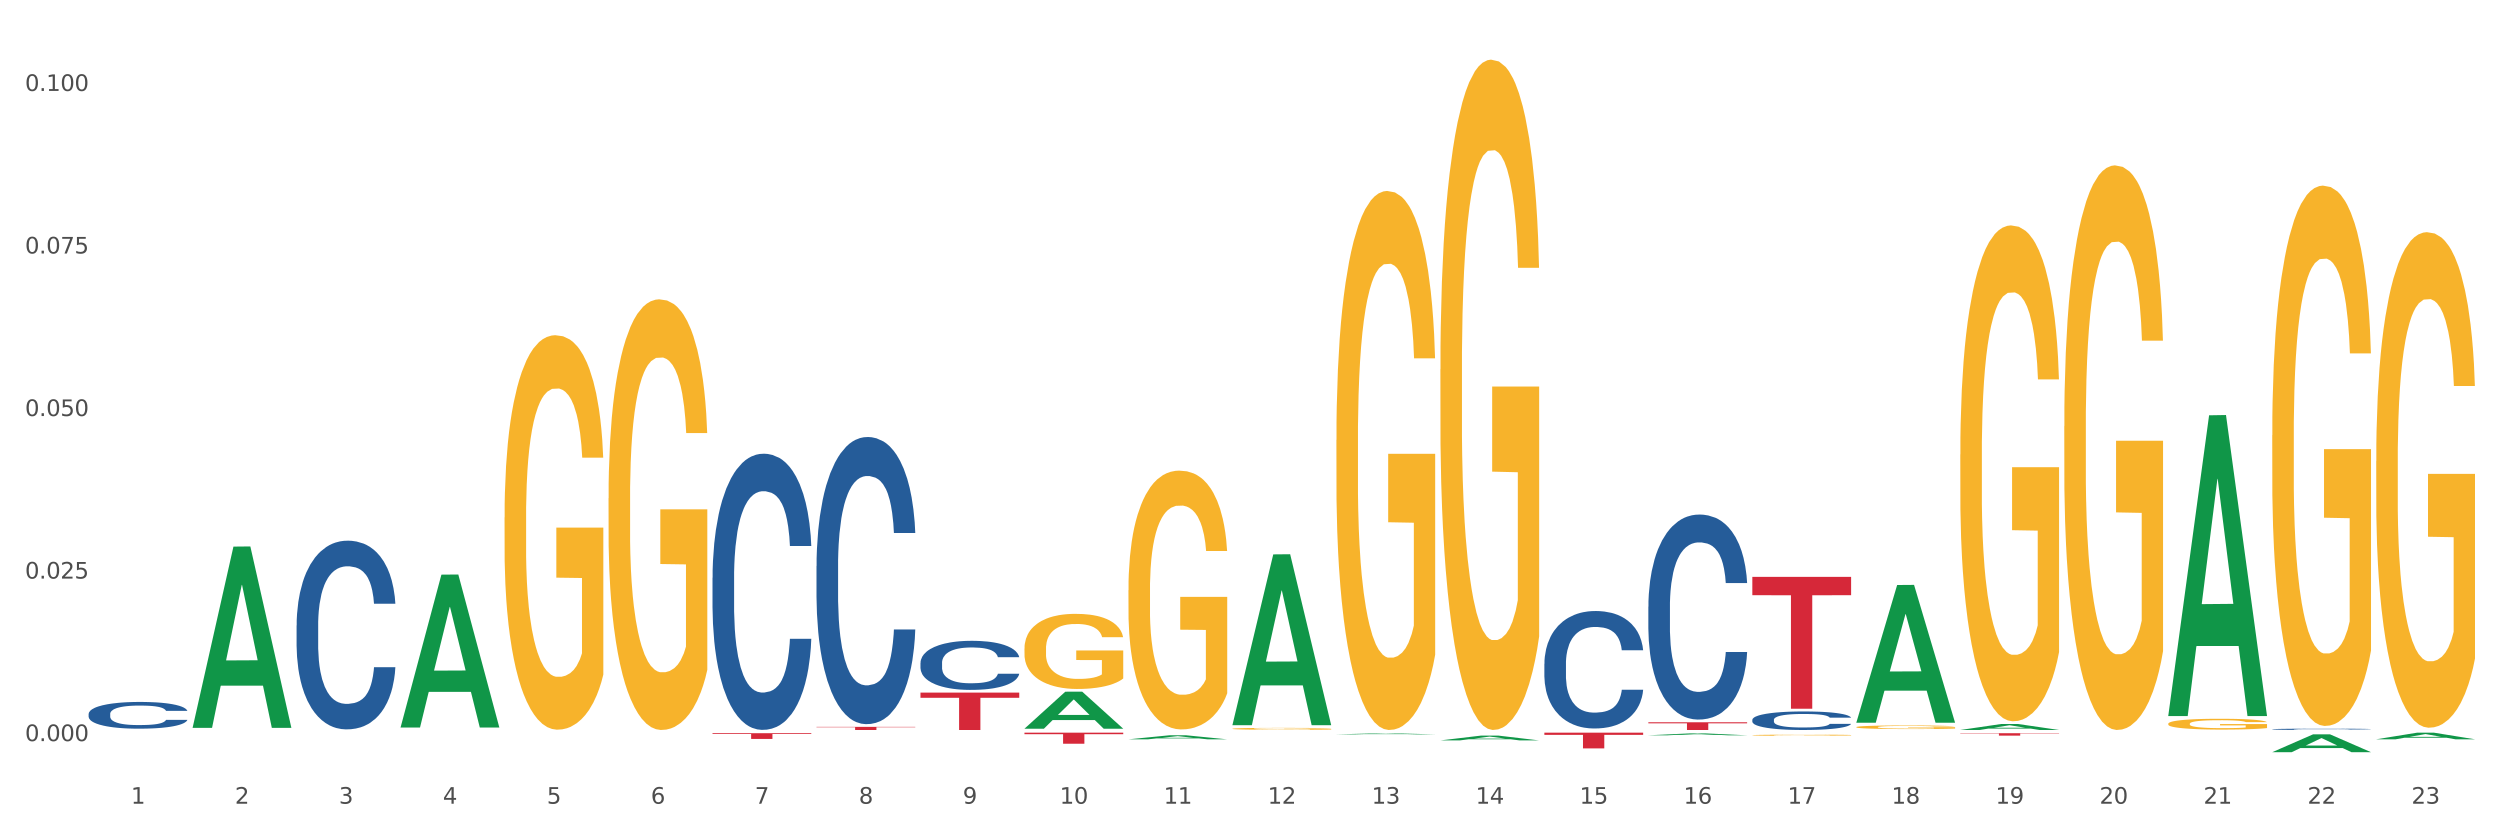 <?xml version="1.0" encoding="utf-8" standalone="no"?>
<!DOCTYPE svg PUBLIC "-//W3C//DTD SVG 1.1//EN"
  "http://www.w3.org/Graphics/SVG/1.1/DTD/svg11.dtd">
<svg xmlns:xlink="http://www.w3.org/1999/xlink" width="1080pt" height="360pt" viewBox="0 0 1080 360" xmlns="http://www.w3.org/2000/svg" version="1.1">
 <rect x="0" y="0" width="1080" height="360" fill="#333333" stroke="none"/>
 <defs>
  <style type="text/css">*{stroke-linejoin: round; stroke-linecap: butt}</style>
 </defs>
 <g id="figure_1">
  <g id="patch_1">
   <path d="M 0 360 
L 1080 360 
L 1080 0 
L 0 0 
z
" style="fill: #ffffff; stroke: #ffffff; stroke-linejoin: miter"/>
  </g>
  <g id="axes_1">
   <g id="matplotlib.axis_1">
    <g id="xtick_1">
     <g id="text_1">
      <!-- 1 -->
      <g style="fill: #4d4d4d" transform="translate(56.566 347.204) scale(0.096 -0.096)">
       <defs>
        <path id="DejaVuSans-31" d="M 794 531 
L 1825 531 
L 1825 4091 
L 703 3866 
L 703 4441 
L 1819 4666 
L 2450 4666 
L 2450 531 
L 3481 531 
L 3481 0 
L 794 0 
L 794 531 
z
" transform="scale(0.016)"/>
       </defs>
       <use xlink:href="#DejaVuSans-31"/>
      </g>
     </g>
    </g>
    <g id="xtick_2">
     <g id="text_2">
      <!-- 2 -->
      <g style="fill: #4d4d4d" transform="translate(101.486 347.204) scale(0.096 -0.096)">
       <defs>
        <path id="DejaVuSans-32" d="M 1228 531 
L 3431 531 
L 3431 0 
L 469 0 
L 469 531 
Q 828 903 1448 1529 
Q 2069 2156 2228 2338 
Q 2531 2678 2651 2914 
Q 2772 3150 2772 3378 
Q 2772 3750 2511 3984 
Q 2250 4219 1831 4219 
Q 1534 4219 1204 4116 
Q 875 4013 500 3803 
L 500 4441 
Q 881 4594 1212 4672 
Q 1544 4750 1819 4750 
Q 2544 4750 2975 4387 
Q 3406 4025 3406 3419 
Q 3406 3131 3298 2873 
Q 3191 2616 2906 2266 
Q 2828 2175 2409 1742 
Q 1991 1309 1228 531 
z
" transform="scale(0.016)"/>
       </defs>
       <use xlink:href="#DejaVuSans-32"/>
      </g>
     </g>
    </g>
    <g id="xtick_3">
     <g id="text_3">
      <!-- 3 -->
      <g style="fill: #4d4d4d" transform="translate(146.406 347.204) scale(0.096 -0.096)">
       <defs>
        <path id="DejaVuSans-33" d="M 2597 2516 
Q 3050 2419 3304 2112 
Q 3559 1806 3559 1356 
Q 3559 666 3084 287 
Q 2609 -91 1734 -91 
Q 1441 -91 1130 -33 
Q 819 25 488 141 
L 488 750 
Q 750 597 1062 519 
Q 1375 441 1716 441 
Q 2309 441 2620 675 
Q 2931 909 2931 1356 
Q 2931 1769 2642 2001 
Q 2353 2234 1838 2234 
L 1294 2234 
L 1294 2753 
L 1863 2753 
Q 2328 2753 2575 2939 
Q 2822 3125 2822 3475 
Q 2822 3834 2567 4026 
Q 2313 4219 1838 4219 
Q 1578 4219 1281 4162 
Q 984 4106 628 3988 
L 628 4550 
Q 988 4650 1302 4700 
Q 1616 4750 1894 4750 
Q 2613 4750 3031 4423 
Q 3450 4097 3450 3541 
Q 3450 3153 3228 2886 
Q 3006 2619 2597 2516 
z
" transform="scale(0.016)"/>
       </defs>
       <use xlink:href="#DejaVuSans-33"/>
      </g>
     </g>
    </g>
    <g id="xtick_4">
     <g id="text_4">
      <!-- 4 -->
      <g style="fill: #4d4d4d" transform="translate(191.326 347.204) scale(0.096 -0.096)">
       <defs>
        <path id="DejaVuSans-34" d="M 2419 4116 
L 825 1625 
L 2419 1625 
L 2419 4116 
z
M 2253 4666 
L 3047 4666 
L 3047 1625 
L 3713 1625 
L 3713 1100 
L 3047 1100 
L 3047 0 
L 2419 0 
L 2419 1100 
L 313 1100 
L 313 1709 
L 2253 4666 
z
" transform="scale(0.016)"/>
       </defs>
       <use xlink:href="#DejaVuSans-34"/>
      </g>
     </g>
    </g>
    <g id="xtick_5">
     <g id="text_5">
      <!-- 5 -->
      <g style="fill: #4d4d4d" transform="translate(236.247 347.204) scale(0.096 -0.096)">
       <defs>
        <path id="DejaVuSans-35" d="M 691 4666 
L 3169 4666 
L 3169 4134 
L 1269 4134 
L 1269 2991 
Q 1406 3038 1543 3061 
Q 1681 3084 1819 3084 
Q 2600 3084 3056 2656 
Q 3513 2228 3513 1497 
Q 3513 744 3044 326 
Q 2575 -91 1722 -91 
Q 1428 -91 1123 -41 
Q 819 9 494 109 
L 494 744 
Q 775 591 1075 516 
Q 1375 441 1709 441 
Q 2250 441 2565 725 
Q 2881 1009 2881 1497 
Q 2881 1984 2565 2268 
Q 2250 2553 1709 2553 
Q 1456 2553 1204 2497 
Q 953 2441 691 2322 
L 691 4666 
z
" transform="scale(0.016)"/>
       </defs>
       <use xlink:href="#DejaVuSans-35"/>
      </g>
     </g>
    </g>
    <g id="xtick_6">
     <g id="text_6">
      <!-- 6 -->
      <g style="fill: #4d4d4d" transform="translate(281.167 347.204) scale(0.096 -0.096)">
       <defs>
        <path id="DejaVuSans-36" d="M 2113 2584 
Q 1688 2584 1439 2293 
Q 1191 2003 1191 1497 
Q 1191 994 1439 701 
Q 1688 409 2113 409 
Q 2538 409 2786 701 
Q 3034 994 3034 1497 
Q 3034 2003 2786 2293 
Q 2538 2584 2113 2584 
z
M 3366 4563 
L 3366 3988 
Q 3128 4100 2886 4159 
Q 2644 4219 2406 4219 
Q 1781 4219 1451 3797 
Q 1122 3375 1075 2522 
Q 1259 2794 1537 2939 
Q 1816 3084 2150 3084 
Q 2853 3084 3261 2657 
Q 3669 2231 3669 1497 
Q 3669 778 3244 343 
Q 2819 -91 2113 -91 
Q 1303 -91 875 529 
Q 447 1150 447 2328 
Q 447 3434 972 4092 
Q 1497 4750 2381 4750 
Q 2619 4750 2861 4703 
Q 3103 4656 3366 4563 
z
" transform="scale(0.016)"/>
       </defs>
       <use xlink:href="#DejaVuSans-36"/>
      </g>
     </g>
    </g>
    <g id="xtick_7">
     <g id="text_7">
      <!-- 7 -->
      <g style="fill: #4d4d4d" transform="translate(326.087 347.204) scale(0.096 -0.096)">
       <defs>
        <path id="DejaVuSans-37" d="M 525 4666 
L 3525 4666 
L 3525 4397 
L 1831 0 
L 1172 0 
L 2766 4134 
L 525 4134 
L 525 4666 
z
" transform="scale(0.016)"/>
       </defs>
       <use xlink:href="#DejaVuSans-37"/>
      </g>
     </g>
    </g>
    <g id="xtick_8">
     <g id="text_8">
      <!-- 8 -->
      <g style="fill: #4d4d4d" transform="translate(371.007 347.204) scale(0.096 -0.096)">
       <defs>
        <path id="DejaVuSans-38" d="M 2034 2216 
Q 1584 2216 1326 1975 
Q 1069 1734 1069 1313 
Q 1069 891 1326 650 
Q 1584 409 2034 409 
Q 2484 409 2743 651 
Q 3003 894 3003 1313 
Q 3003 1734 2745 1975 
Q 2488 2216 2034 2216 
z
M 1403 2484 
Q 997 2584 770 2862 
Q 544 3141 544 3541 
Q 544 4100 942 4425 
Q 1341 4750 2034 4750 
Q 2731 4750 3128 4425 
Q 3525 4100 3525 3541 
Q 3525 3141 3298 2862 
Q 3072 2584 2669 2484 
Q 3125 2378 3379 2068 
Q 3634 1759 3634 1313 
Q 3634 634 3220 271 
Q 2806 -91 2034 -91 
Q 1263 -91 848 271 
Q 434 634 434 1313 
Q 434 1759 690 2068 
Q 947 2378 1403 2484 
z
M 1172 3481 
Q 1172 3119 1398 2916 
Q 1625 2713 2034 2713 
Q 2441 2713 2670 2916 
Q 2900 3119 2900 3481 
Q 2900 3844 2670 4047 
Q 2441 4250 2034 4250 
Q 1625 4250 1398 4047 
Q 1172 3844 1172 3481 
z
" transform="scale(0.016)"/>
       </defs>
       <use xlink:href="#DejaVuSans-38"/>
      </g>
     </g>
    </g>
    <g id="xtick_9">
     <g id="text_9">
      <!-- 9 -->
      <g style="fill: #4d4d4d" transform="translate(415.927 347.204) scale(0.096 -0.096)">
       <defs>
        <path id="DejaVuSans-39" d="M 703 97 
L 703 672 
Q 941 559 1184 500 
Q 1428 441 1663 441 
Q 2288 441 2617 861 
Q 2947 1281 2994 2138 
Q 2813 1869 2534 1725 
Q 2256 1581 1919 1581 
Q 1219 1581 811 2004 
Q 403 2428 403 3163 
Q 403 3881 828 4315 
Q 1253 4750 1959 4750 
Q 2769 4750 3195 4129 
Q 3622 3509 3622 2328 
Q 3622 1225 3098 567 
Q 2575 -91 1691 -91 
Q 1453 -91 1209 -44 
Q 966 3 703 97 
z
M 1959 2075 
Q 2384 2075 2632 2365 
Q 2881 2656 2881 3163 
Q 2881 3666 2632 3958 
Q 2384 4250 1959 4250 
Q 1534 4250 1286 3958 
Q 1038 3666 1038 3163 
Q 1038 2656 1286 2365 
Q 1534 2075 1959 2075 
z
" transform="scale(0.016)"/>
       </defs>
       <use xlink:href="#DejaVuSans-39"/>
      </g>
     </g>
    </g>
    <g id="xtick_10">
     <g id="text_10">
      <!-- 10 -->
      <g style="fill: #4d4d4d" transform="translate(457.793 347.204) scale(0.096 -0.096)">
       <defs>
        <path id="DejaVuSans-30" d="M 2034 4250 
Q 1547 4250 1301 3770 
Q 1056 3291 1056 2328 
Q 1056 1369 1301 889 
Q 1547 409 2034 409 
Q 2525 409 2770 889 
Q 3016 1369 3016 2328 
Q 3016 3291 2770 3770 
Q 2525 4250 2034 4250 
z
M 2034 4750 
Q 2819 4750 3233 4129 
Q 3647 3509 3647 2328 
Q 3647 1150 3233 529 
Q 2819 -91 2034 -91 
Q 1250 -91 836 529 
Q 422 1150 422 2328 
Q 422 3509 836 4129 
Q 1250 4750 2034 4750 
z
" transform="scale(0.016)"/>
       </defs>
       <use xlink:href="#DejaVuSans-31"/>
       <use xlink:href="#DejaVuSans-30" transform="translate(63.623 0)"/>
      </g>
     </g>
    </g>
    <g id="xtick_11">
     <g id="text_11">
      <!-- 11 -->
      <g style="fill: #4d4d4d" transform="translate(502.713 347.204) scale(0.096 -0.096)">
       <use xlink:href="#DejaVuSans-31"/>
       <use xlink:href="#DejaVuSans-31" transform="translate(63.623 0)"/>
      </g>
     </g>
    </g>
    <g id="xtick_12">
     <g id="text_12">
      <!-- 12 -->
      <g style="fill: #4d4d4d" transform="translate(547.634 347.204) scale(0.096 -0.096)">
       <use xlink:href="#DejaVuSans-31"/>
       <use xlink:href="#DejaVuSans-32" transform="translate(63.623 0)"/>
      </g>
     </g>
    </g>
    <g id="xtick_13">
     <g id="text_13">
      <!-- 13 -->
      <g style="fill: #4d4d4d" transform="translate(592.554 347.204) scale(0.096 -0.096)">
       <use xlink:href="#DejaVuSans-31"/>
       <use xlink:href="#DejaVuSans-33" transform="translate(63.623 0)"/>
      </g>
     </g>
    </g>
    <g id="xtick_14">
     <g id="text_14">
      <!-- 14 -->
      <g style="fill: #4d4d4d" transform="translate(637.474 347.204) scale(0.096 -0.096)">
       <use xlink:href="#DejaVuSans-31"/>
       <use xlink:href="#DejaVuSans-34" transform="translate(63.623 0)"/>
      </g>
     </g>
    </g>
    <g id="xtick_15">
     <g id="text_15">
      <!-- 15 -->
      <g style="fill: #4d4d4d" transform="translate(682.394 347.204) scale(0.096 -0.096)">
       <use xlink:href="#DejaVuSans-31"/>
       <use xlink:href="#DejaVuSans-35" transform="translate(63.623 0)"/>
      </g>
     </g>
    </g>
    <g id="xtick_16">
     <g id="text_16">
      <!-- 16 -->
      <g style="fill: #4d4d4d" transform="translate(727.314 347.204) scale(0.096 -0.096)">
       <use xlink:href="#DejaVuSans-31"/>
       <use xlink:href="#DejaVuSans-36" transform="translate(63.623 0)"/>
      </g>
     </g>
    </g>
    <g id="xtick_17">
     <g id="text_17">
      <!-- 17 -->
      <g style="fill: #4d4d4d" transform="translate(772.234 347.204) scale(0.096 -0.096)">
       <use xlink:href="#DejaVuSans-31"/>
       <use xlink:href="#DejaVuSans-37" transform="translate(63.623 0)"/>
      </g>
     </g>
    </g>
    <g id="xtick_18">
     <g id="text_18">
      <!-- 18 -->
      <g style="fill: #4d4d4d" transform="translate(817.154 347.204) scale(0.096 -0.096)">
       <use xlink:href="#DejaVuSans-31"/>
       <use xlink:href="#DejaVuSans-38" transform="translate(63.623 0)"/>
      </g>
     </g>
    </g>
    <g id="xtick_19">
     <g id="text_19">
      <!-- 19 -->
      <g style="fill: #4d4d4d" transform="translate(862.074 347.204) scale(0.096 -0.096)">
       <use xlink:href="#DejaVuSans-31"/>
       <use xlink:href="#DejaVuSans-39" transform="translate(63.623 0)"/>
      </g>
     </g>
    </g>
    <g id="xtick_20">
     <g id="text_20">
      <!-- 20 -->
      <g style="fill: #4d4d4d" transform="translate(906.995 347.204) scale(0.096 -0.096)">
       <use xlink:href="#DejaVuSans-32"/>
       <use xlink:href="#DejaVuSans-30" transform="translate(63.623 0)"/>
      </g>
     </g>
    </g>
    <g id="xtick_21">
     <g id="text_21">
      <!-- 21 -->
      <g style="fill: #4d4d4d" transform="translate(951.915 347.204) scale(0.096 -0.096)">
       <use xlink:href="#DejaVuSans-32"/>
       <use xlink:href="#DejaVuSans-31" transform="translate(63.623 0)"/>
      </g>
     </g>
    </g>
    <g id="xtick_22">
     <g id="text_22">
      <!-- 22 -->
      <g style="fill: #4d4d4d" transform="translate(996.835 347.204) scale(0.096 -0.096)">
       <use xlink:href="#DejaVuSans-32"/>
       <use xlink:href="#DejaVuSans-32" transform="translate(63.623 0)"/>
      </g>
     </g>
    </g>
    <g id="xtick_23">
     <g id="text_23">
      <!-- 23 -->
      <g style="fill: #4d4d4d" transform="translate(1041.755 347.204) scale(0.096 -0.096)">
       <use xlink:href="#DejaVuSans-32"/>
       <use xlink:href="#DejaVuSans-33" transform="translate(63.623 0)"/>
      </g>
     </g>
    </g>
    <g id="xtick_24"/>
    <g id="xtick_25"/>
    <g id="xtick_26"/>
    <g id="xtick_27"/>
    <g id="xtick_28"/>
    <g id="xtick_29"/>
    <g id="xtick_30"/>
    <g id="xtick_31"/>
    <g id="xtick_32"/>
    <g id="xtick_33"/>
    <g id="xtick_34"/>
    <g id="xtick_35"/>
    <g id="xtick_36"/>
    <g id="xtick_37"/>
    <g id="xtick_38"/>
    <g id="xtick_39"/>
    <g id="xtick_40"/>
    <g id="xtick_41"/>
    <g id="xtick_42"/>
    <g id="xtick_43"/>
    <g id="xtick_44"/>
    <g id="xtick_45"/>
   </g>
   <g id="matplotlib.axis_2">
    <g id="ytick_1">
     <g id="text_24">
      <!-- 0.000 -->
      <g style="fill: #4d4d4d" transform="translate(10.8 320.164) scale(0.096 -0.096)">
       <defs>
        <path id="DejaVuSans-2e" d="M 684 794 
L 1344 794 
L 1344 0 
L 684 0 
L 684 794 
z
" transform="scale(0.016)"/>
       </defs>
       <use xlink:href="#DejaVuSans-30"/>
       <use xlink:href="#DejaVuSans-2e" transform="translate(63.623 0)"/>
       <use xlink:href="#DejaVuSans-30" transform="translate(95.41 0)"/>
       <use xlink:href="#DejaVuSans-30" transform="translate(159.033 0)"/>
       <use xlink:href="#DejaVuSans-30" transform="translate(222.656 0)"/>
      </g>
     </g>
    </g>
    <g id="ytick_2">
     <g id="text_25">
      <!-- 0.025 -->
      <g style="fill: #4d4d4d" transform="translate(10.8 249.947) scale(0.096 -0.096)">
       <use xlink:href="#DejaVuSans-30"/>
       <use xlink:href="#DejaVuSans-2e" transform="translate(63.623 0)"/>
       <use xlink:href="#DejaVuSans-30" transform="translate(95.41 0)"/>
       <use xlink:href="#DejaVuSans-32" transform="translate(159.033 0)"/>
       <use xlink:href="#DejaVuSans-35" transform="translate(222.656 0)"/>
      </g>
     </g>
    </g>
    <g id="ytick_3">
     <g id="text_26">
      <!-- 0.050 -->
      <g style="fill: #4d4d4d" transform="translate(10.8 179.73) scale(0.096 -0.096)">
       <use xlink:href="#DejaVuSans-30"/>
       <use xlink:href="#DejaVuSans-2e" transform="translate(63.623 0)"/>
       <use xlink:href="#DejaVuSans-30" transform="translate(95.41 0)"/>
       <use xlink:href="#DejaVuSans-35" transform="translate(159.033 0)"/>
       <use xlink:href="#DejaVuSans-30" transform="translate(222.656 0)"/>
      </g>
     </g>
    </g>
    <g id="ytick_4">
     <g id="text_27">
      <!-- 0.075 -->
      <g style="fill: #4d4d4d" transform="translate(10.8 109.513) scale(0.096 -0.096)">
       <use xlink:href="#DejaVuSans-30"/>
       <use xlink:href="#DejaVuSans-2e" transform="translate(63.623 0)"/>
       <use xlink:href="#DejaVuSans-30" transform="translate(95.41 0)"/>
       <use xlink:href="#DejaVuSans-37" transform="translate(159.033 0)"/>
       <use xlink:href="#DejaVuSans-35" transform="translate(222.656 0)"/>
      </g>
     </g>
    </g>
    <g id="ytick_5">
     <g id="text_28">
      <!-- 0.100 -->
      <g style="fill: #4d4d4d" transform="translate(10.8 39.295) scale(0.096 -0.096)">
       <use xlink:href="#DejaVuSans-30"/>
       <use xlink:href="#DejaVuSans-2e" transform="translate(63.623 0)"/>
       <use xlink:href="#DejaVuSans-31" transform="translate(95.41 0)"/>
       <use xlink:href="#DejaVuSans-30" transform="translate(159.033 0)"/>
       <use xlink:href="#DejaVuSans-30" transform="translate(222.656 0)"/>
      </g>
     </g>
    </g>
    <g id="ytick_6"/>
    <g id="ytick_7"/>
    <g id="ytick_8"/>
    <g id="ytick_9"/>
   </g>
   <g id="PolyCollection_1">
    <path d="M 83.203 314.305 
L 83.247 314.231 
L 100.845 236.133 
L 108.148 236.06 
L 125.877 314.452 
L 117.43 314.452 
L 113.603 296.197 
L 95.433 296.197 
L 95.301 296.491 
L 91.606 314.452 
L 83.203 314.452 
L 83.203 314.305 
L 97.721 285.303 
L 111.315 285.229 
L 104.584 252.768 
L 104.496 252.621 
L 104.408 252.842 
L 97.677 285.229 
L 97.721 285.303 
L 83.203 314.305 
z
" clip-path="url(#pb4bbab832e)" style="fill: #109648"/>
    <path d="M 173.043 314.17 
L 173.087 314.108 
L 190.685 248.244 
L 197.988 248.182 
L 215.718 314.294 
L 207.271 314.294 
L 203.443 298.899 
L 185.274 298.899 
L 185.142 299.147 
L 181.446 314.294 
L 173.043 314.294 
L 173.043 314.17 
L 187.561 289.712 
L 201.156 289.649 
L 194.424 262.274 
L 194.336 262.149 
L 194.248 262.336 
L 187.517 289.649 
L 187.561 289.712 
L 173.043 314.17 
z
" clip-path="url(#pb4bbab832e)" style="fill: #109648"/>
    <path d="M 442.564 314.776 
L 442.608 314.761 
L 460.206 298.816 
L 467.509 298.801 
L 485.238 314.806 
L 476.791 314.806 
L 472.964 311.079 
L 454.794 311.079 
L 454.663 311.139 
L 450.967 314.806 
L 442.564 314.806 
L 442.564 314.776 
L 457.082 308.855 
L 470.676 308.84 
L 463.945 302.212 
L 463.857 302.182 
L 463.769 302.227 
L 457.038 308.84 
L 457.082 308.855 
L 442.564 314.776 
z
" clip-path="url(#pb4bbab832e)" style="fill: #109648"/>
    <path d="M 487.484 319.392 
L 487.528 319.39 
L 505.126 317.645 
L 512.429 317.644 
L 530.158 319.395 
L 521.712 319.395 
L 517.884 318.987 
L 499.715 318.987 
L 499.583 318.994 
L 495.887 319.395 
L 487.484 319.395 
L 487.484 319.392 
L 502.002 318.744 
L 515.596 318.742 
L 508.865 318.017 
L 508.777 318.014 
L 508.689 318.019 
L 501.958 318.742 
L 502.002 318.744 
L 487.484 319.392 
z
" clip-path="url(#pb4bbab832e)" style="fill: #109648"/>
    <path d="M 532.404 313.144 
L 532.448 313.075 
L 550.046 239.495 
L 557.349 239.426 
L 575.079 313.283 
L 566.632 313.283 
L 562.804 296.084 
L 544.635 296.084 
L 544.503 296.362 
L 540.807 313.283 
L 532.404 313.283 
L 532.404 313.144 
L 546.922 285.821 
L 560.517 285.751 
L 553.785 255.168 
L 553.698 255.029 
L 553.61 255.237 
L 546.878 285.751 
L 546.922 285.821 
L 532.404 313.144 
z
" clip-path="url(#pb4bbab832e)" style="fill: #109648"/>
    <path d="M 577.325 317.248 
L 577.369 317.248 
L 594.966 316.792 
L 602.269 316.791 
L 619.999 317.249 
L 611.552 317.249 
L 607.724 317.142 
L 589.555 317.142 
L 589.423 317.144 
L 585.727 317.249 
L 577.325 317.249 
L 577.325 317.248 
L 591.843 317.079 
L 605.437 317.078 
L 598.706 316.889 
L 598.618 316.888 
L 598.53 316.889 
L 591.799 317.078 
L 591.843 317.079 
L 577.325 317.248 
z
" clip-path="url(#pb4bbab832e)" style="fill: #109648"/>
    <path d="M 622.245 319.855 
L 622.289 319.853 
L 639.886 317.768 
L 647.189 317.766 
L 664.919 319.859 
L 656.472 319.859 
L 652.645 319.372 
L 634.475 319.372 
L 634.343 319.379 
L 630.648 319.859 
L 622.245 319.859 
L 622.245 319.855 
L 636.763 319.081 
L 650.357 319.079 
L 643.626 318.212 
L 643.538 318.208 
L 643.45 318.214 
L 636.719 319.079 
L 636.763 319.081 
L 622.245 319.855 
z
" clip-path="url(#pb4bbab832e)" style="fill: #109648"/>
    <path d="M 757.005 317.605 
L 757.055 317.605 
L 757.055 317.588 
L 757.156 317.574 
L 757.66 317.54 
L 758.416 317.511 
L 758.97 317.496 
L 759.524 317.484 
L 760.179 317.472 
L 760.985 317.459 
L 762.446 317.44 
L 763.353 317.43 
L 764.462 317.42 
L 766.477 317.406 
L 767.938 317.397 
L 769.45 317.391 
L 771.918 317.382 
L 773.531 317.379 
L 775.244 317.376 
L 777.309 317.374 
L 778.871 317.374 
L 782.297 317.375 
L 785.219 317.379 
L 786.63 317.382 
L 788.444 317.388 
L 789.401 317.392 
L 790.963 317.399 
L 792.575 317.408 
L 793.684 317.417 
L 795.346 317.432 
L 796.606 317.448 
L 797.765 317.467 
L 798.369 317.48 
L 798.823 317.493 
L 799.226 317.507 
L 799.629 317.529 
L 790.56 317.529 
L 790.207 317.513 
L 789.653 317.498 
L 788.847 317.483 
L 788.142 317.474 
L 786.932 317.463 
L 785.824 317.456 
L 784.665 317.45 
L 783.254 317.445 
L 782.146 317.443 
L 780.584 317.441 
L 777.511 317.442 
L 775.445 317.445 
L 774.034 317.45 
L 773.128 317.454 
L 772.321 317.459 
L 771.415 317.465 
L 770.356 317.475 
L 769.601 317.483 
L 768.845 317.494 
L 768.24 317.505 
L 767.686 317.518 
L 767.233 317.532 
L 766.88 317.546 
L 766.578 317.563 
L 766.326 317.592 
L 766.326 317.655 
L 766.427 317.669 
L 766.679 317.688 
L 766.981 317.702 
L 767.485 317.719 
L 767.938 317.73 
L 768.795 317.747 
L 769.752 317.76 
L 770.508 317.769 
L 771.263 317.776 
L 772.573 317.786 
L 774.034 317.795 
L 775.294 317.8 
L 777.007 317.804 
L 778.166 317.806 
L 779.173 317.807 
L 781.642 317.807 
L 783.406 317.806 
L 785.371 317.802 
L 786.882 317.798 
L 788.142 317.793 
L 789.552 317.785 
L 790.459 317.777 
L 790.459 317.682 
L 779.375 317.681 
L 779.375 317.618 
L 799.679 317.618 
L 799.679 317.804 
L 798.823 317.814 
L 797.865 317.823 
L 796.858 317.83 
L 795.346 317.84 
L 793.533 317.849 
L 791.92 317.855 
L 790.207 317.861 
L 788.192 317.866 
L 785.572 317.871 
L 783.96 317.872 
L 781.945 317.874 
L 779.577 317.874 
L 777.511 317.873 
L 775.496 317.871 
L 773.379 317.867 
L 771.314 317.861 
L 769.752 317.855 
L 768.19 317.848 
L 766.527 317.838 
L 765.217 317.829 
L 764.21 317.821 
L 763.101 317.81 
L 761.892 317.797 
L 760.985 317.784 
L 760.179 317.771 
L 759.323 317.755 
L 758.718 317.741 
L 758.114 317.723 
L 757.761 317.71 
L 757.358 317.689 
L 757.055 317.66 
L 757.005 317.605 
z
" clip-path="url(#pb4bbab832e)" style="fill: #f7b32b"/>
    <path d="M 846.845 316.747 
L 889.519 316.747 
L 889.519 316.892 
L 872.733 316.893 
L 872.733 317.796 
L 863.531 317.796 
L 863.531 316.893 
L 846.845 316.892 
L 846.845 316.748 
L 846.845 316.747 
z
" clip-path="url(#pb4bbab832e)" style="fill: #d62839"/>
    <path d="M 757.005 249.195 
L 799.679 249.195 
L 799.679 257.115 
L 782.893 257.168 
L 782.893 306.186 
L 773.69 306.186 
L 773.69 257.168 
L 757.005 257.115 
L 757.005 249.248 
L 757.005 249.195 
z
" clip-path="url(#pb4bbab832e)" style="fill: #d62839"/>
    <path d="M 712.085 312.022 
L 754.759 312.022 
L 754.759 312.485 
L 737.973 312.488 
L 737.973 315.353 
L 728.77 315.353 
L 728.77 312.488 
L 712.085 312.485 
L 712.085 312.025 
L 712.085 312.022 
z
" clip-path="url(#pb4bbab832e)" style="fill: #d62839"/>
    <path d="M 667.165 316.516 
L 709.839 316.516 
L 709.839 317.461 
L 693.052 317.468 
L 693.052 323.317 
L 683.85 323.317 
L 683.85 317.468 
L 667.165 317.461 
L 667.165 316.523 
L 667.165 316.516 
z
" clip-path="url(#pb4bbab832e)" style="fill: #d62839"/>
    <path d="M 442.564 316.516 
L 485.238 316.516 
L 485.238 317.181 
L 468.452 317.185 
L 468.452 321.298 
L 459.25 321.298 
L 459.25 317.185 
L 442.564 317.181 
L 442.564 316.521 
L 442.564 316.516 
z
" clip-path="url(#pb4bbab832e)" style="fill: #d62839"/>
    <path d="M 397.644 299.202 
L 440.318 299.202 
L 440.318 301.447 
L 423.532 301.462 
L 423.532 315.353 
L 414.329 315.353 
L 414.329 301.462 
L 397.644 301.447 
L 397.644 299.217 
L 397.644 299.202 
z
" clip-path="url(#pb4bbab832e)" style="fill: #d62839"/>
    <path d="M 352.724 314 
L 395.398 314 
L 395.398 314.188 
L 378.612 314.19 
L 378.612 315.353 
L 369.409 315.353 
L 369.409 314.19 
L 352.724 314.188 
L 352.724 314.001 
L 352.724 314 
z
" clip-path="url(#pb4bbab832e)" style="fill: #d62839"/>
    <path d="M 307.804 316.743 
L 350.478 316.743 
L 350.478 317.086 
L 333.691 317.089 
L 333.691 319.212 
L 324.489 319.212 
L 324.489 317.089 
L 307.804 317.086 
L 307.804 316.746 
L 307.804 316.743 
z
" clip-path="url(#pb4bbab832e)" style="fill: #d62839"/>
    <path d="M 891.765 184.148 
L 891.816 183.925 
L 891.816 175.905 
L 891.917 169 
L 892.42 152.293 
L 893.176 138.482 
L 893.73 131.131 
L 894.285 125.116 
L 894.94 119.102 
L 895.746 112.864 
L 897.207 103.731 
L 898.114 99.053 
L 899.222 94.152 
L 901.237 87.024 
L 902.699 83.014 
L 904.21 79.673 
L 906.679 75.663 
L 908.291 73.881 
L 910.004 72.545 
L 912.07 71.654 
L 913.632 71.431 
L 917.058 72.099 
L 919.98 74.104 
L 921.39 75.663 
L 923.204 78.337 
L 924.162 80.119 
L 925.723 83.683 
L 927.336 88.361 
L 928.444 92.37 
L 930.107 99.944 
L 931.366 107.518 
L 932.525 116.874 
L 933.13 123.334 
L 933.583 129.349 
L 933.986 136.254 
L 934.389 147.169 
L 925.32 147.169 
L 924.968 139.373 
L 924.413 132.022 
L 923.607 124.893 
L 922.902 120.438 
L 921.693 114.869 
L 920.584 111.305 
L 919.426 108.632 
L 918.015 106.404 
L 916.906 105.29 
L 915.345 104.399 
L 912.271 104.622 
L 910.206 106.404 
L 908.795 108.632 
L 907.888 110.637 
L 907.082 112.864 
L 906.175 115.983 
L 905.117 120.661 
L 904.361 124.893 
L 903.605 130.24 
L 903.001 135.586 
L 902.447 141.823 
L 901.993 148.506 
L 901.64 155.412 
L 901.338 163.876 
L 901.086 177.91 
L 901.086 208.428 
L 901.187 215.334 
L 901.439 224.467 
L 901.741 231.373 
L 902.245 239.615 
L 902.699 245.184 
L 903.555 253.203 
L 904.512 259.886 
L 905.268 264.119 
L 906.024 267.683 
L 907.334 272.583 
L 908.795 276.593 
L 910.054 279.043 
L 911.767 281.271 
L 912.926 282.162 
L 913.934 282.608 
L 916.403 282.608 
L 918.166 281.939 
L 920.131 280.38 
L 921.642 278.375 
L 922.902 275.925 
L 924.313 271.915 
L 925.22 268.128 
L 925.22 221.571 
L 914.135 221.349 
L 914.135 190.385 
L 934.44 190.385 
L 934.44 281.271 
L 933.583 285.949 
L 932.626 290.181 
L 931.618 293.968 
L 930.107 298.646 
L 928.293 303.102 
L 926.681 306.22 
L 924.968 308.893 
L 922.952 311.344 
L 920.332 313.571 
L 918.72 314.462 
L 916.705 315.131 
L 914.337 315.353 
L 912.271 314.908 
L 910.256 313.794 
L 908.14 311.789 
L 906.074 308.893 
L 904.512 305.997 
L 902.95 302.433 
L 901.288 297.755 
L 899.978 293.3 
L 898.97 289.29 
L 897.862 284.167 
L 896.653 277.484 
L 895.746 271.47 
L 894.94 265.232 
L 894.083 257.213 
L 893.478 250.307 
L 892.874 241.62 
L 892.521 235.16 
L 892.118 225.136 
L 891.816 211.102 
L 891.765 184.148 
z
" clip-path="url(#pb4bbab832e)" style="fill: #f7b32b"/>
    <path d="M 622.245 159.581 
L 622.295 159.317 
L 622.295 149.796 
L 622.396 141.597 
L 622.9 121.762 
L 623.655 105.365 
L 624.21 96.637 
L 624.764 89.497 
L 625.419 82.356 
L 626.225 74.951 
L 627.686 64.108 
L 628.593 58.554 
L 629.701 52.735 
L 631.717 44.272 
L 633.178 39.512 
L 634.689 35.545 
L 637.158 30.784 
L 638.77 28.669 
L 640.483 27.082 
L 642.549 26.024 
L 644.111 25.759 
L 647.537 26.553 
L 650.459 28.933 
L 651.87 30.784 
L 653.683 33.958 
L 654.641 36.074 
L 656.203 40.305 
L 657.815 45.859 
L 658.923 50.62 
L 660.586 59.612 
L 661.845 68.604 
L 663.004 79.711 
L 663.609 87.381 
L 664.062 94.522 
L 664.465 102.72 
L 664.868 115.679 
L 655.8 115.679 
L 655.447 106.423 
L 654.893 97.695 
L 654.087 89.232 
L 653.381 83.943 
L 652.172 77.331 
L 651.064 73.1 
L 649.905 69.926 
L 648.494 67.281 
L 647.386 65.959 
L 645.824 64.901 
L 642.75 65.165 
L 640.685 67.281 
L 639.274 69.926 
L 638.367 72.306 
L 637.561 74.951 
L 636.654 78.653 
L 635.596 84.207 
L 634.84 89.232 
L 634.085 95.579 
L 633.48 101.927 
L 632.926 109.332 
L 632.472 117.266 
L 632.12 125.464 
L 631.817 135.514 
L 631.565 152.176 
L 631.565 188.408 
L 631.666 196.607 
L 631.918 207.45 
L 632.22 215.648 
L 632.724 225.434 
L 633.178 232.046 
L 634.034 241.566 
L 634.992 249.501 
L 635.747 254.525 
L 636.503 258.757 
L 637.813 264.575 
L 639.274 269.336 
L 640.534 272.245 
L 642.247 274.89 
L 643.405 275.947 
L 644.413 276.476 
L 646.882 276.476 
L 648.645 275.683 
L 650.61 273.832 
L 652.122 271.451 
L 653.381 268.542 
L 654.792 263.782 
L 655.699 259.286 
L 655.699 204.012 
L 644.615 203.747 
L 644.615 166.986 
L 664.919 166.986 
L 664.919 274.89 
L 664.062 280.443 
L 663.105 285.468 
L 662.097 289.964 
L 660.586 295.518 
L 658.772 300.808 
L 657.16 304.51 
L 655.447 307.684 
L 653.432 310.593 
L 650.812 313.238 
L 649.199 314.296 
L 647.184 315.089 
L 644.816 315.353 
L 642.75 314.824 
L 640.735 313.502 
L 638.619 311.122 
L 636.553 307.684 
L 634.992 304.246 
L 633.43 300.014 
L 631.767 294.46 
L 630.457 289.171 
L 629.449 284.41 
L 628.341 278.328 
L 627.132 270.394 
L 626.225 263.253 
L 625.419 255.848 
L 624.562 246.327 
L 623.958 238.128 
L 623.353 227.814 
L 623 220.144 
L 622.597 208.243 
L 622.295 191.582 
L 622.245 159.581 
z
" clip-path="url(#pb4bbab832e)" style="fill: #f7b32b"/>
    <path d="M 846.845 196.366 
L 846.896 196.17 
L 846.896 189.127 
L 846.997 183.062 
L 847.5 168.389 
L 848.256 156.259 
L 848.81 149.802 
L 849.364 144.52 
L 850.019 139.237 
L 850.826 133.759 
L 852.287 125.738 
L 853.194 121.629 
L 854.302 117.325 
L 856.317 111.064 
L 857.778 107.543 
L 859.29 104.608 
L 861.759 101.087 
L 863.371 99.521 
L 865.084 98.348 
L 867.15 97.565 
L 868.711 97.369 
L 872.137 97.956 
L 875.06 99.717 
L 876.47 101.087 
L 878.284 103.434 
L 879.241 104.999 
L 880.803 108.13 
L 882.416 112.238 
L 883.524 115.76 
L 885.187 122.412 
L 886.446 129.064 
L 887.605 137.281 
L 888.21 142.955 
L 888.663 148.237 
L 889.066 154.302 
L 889.469 163.889 
L 880.4 163.889 
L 880.048 157.041 
L 879.493 150.585 
L 878.687 144.324 
L 877.982 140.411 
L 876.773 135.52 
L 875.664 132.39 
L 874.505 130.042 
L 873.095 128.086 
L 871.986 127.107 
L 870.424 126.325 
L 867.351 126.521 
L 865.285 128.086 
L 863.875 130.042 
L 862.968 131.803 
L 862.162 133.759 
L 861.255 136.498 
L 860.197 140.607 
L 859.441 144.324 
L 858.685 149.02 
L 858.081 153.715 
L 857.526 159.193 
L 857.073 165.063 
L 856.72 171.128 
L 856.418 178.562 
L 856.166 190.888 
L 856.166 217.691 
L 856.267 223.756 
L 856.519 231.778 
L 856.821 237.843 
L 857.325 245.082 
L 857.778 249.973 
L 858.635 257.016 
L 859.592 262.886 
L 860.348 266.603 
L 861.104 269.733 
L 862.414 274.037 
L 863.875 277.559 
L 865.134 279.711 
L 866.847 281.668 
L 868.006 282.45 
L 869.014 282.841 
L 871.482 282.841 
L 873.246 282.255 
L 875.211 280.885 
L 876.722 279.124 
L 877.982 276.972 
L 879.393 273.45 
L 880.299 270.124 
L 880.299 229.235 
L 869.215 229.039 
L 869.215 201.844 
L 889.519 201.844 
L 889.519 281.668 
L 888.663 285.776 
L 887.706 289.493 
L 886.698 292.819 
L 885.187 296.928 
L 883.373 300.841 
L 881.761 303.58 
L 880.048 305.928 
L 878.032 308.08 
L 875.412 310.036 
L 873.8 310.819 
L 871.785 311.406 
L 869.417 311.601 
L 867.351 311.21 
L 865.336 310.232 
L 863.22 308.471 
L 861.154 305.928 
L 859.592 303.384 
L 858.03 300.254 
L 856.368 296.145 
L 855.058 292.232 
L 854.05 288.711 
L 852.942 284.211 
L 851.732 278.342 
L 850.826 273.059 
L 850.019 267.581 
L 849.163 260.538 
L 848.558 254.473 
L 847.954 246.843 
L 847.601 241.169 
L 847.198 232.365 
L 846.896 220.039 
L 846.845 196.366 
z
" clip-path="url(#pb4bbab832e)" style="fill: #f7b32b"/>
    <path d="M 801.925 314.115 
L 801.976 314.113 
L 801.976 314.062 
L 802.076 314.017 
L 802.58 313.91 
L 803.336 313.821 
L 803.89 313.774 
L 804.444 313.736 
L 805.099 313.697 
L 805.905 313.657 
L 807.367 313.598 
L 808.273 313.568 
L 809.382 313.537 
L 811.397 313.491 
L 812.858 313.465 
L 814.37 313.444 
L 816.838 313.418 
L 818.451 313.407 
L 820.164 313.398 
L 822.229 313.392 
L 823.791 313.391 
L 827.217 313.395 
L 830.14 313.408 
L 831.55 313.418 
L 833.364 313.435 
L 834.321 313.447 
L 835.883 313.47 
L 837.495 313.5 
L 838.604 313.525 
L 840.266 313.574 
L 841.526 313.623 
L 842.685 313.683 
L 843.289 313.724 
L 843.743 313.763 
L 844.146 313.807 
L 844.549 313.877 
L 835.48 313.877 
L 835.127 313.827 
L 834.573 313.78 
L 833.767 313.734 
L 833.062 313.706 
L 831.853 313.67 
L 830.744 313.647 
L 829.585 313.63 
L 828.175 313.616 
L 827.066 313.608 
L 825.504 313.603 
L 822.431 313.604 
L 820.365 313.616 
L 818.955 313.63 
L 818.048 313.643 
L 817.242 313.657 
L 816.335 313.677 
L 815.277 313.707 
L 814.521 313.734 
L 813.765 313.769 
L 813.161 313.803 
L 812.606 313.843 
L 812.153 313.886 
L 811.8 313.93 
L 811.498 313.985 
L 811.246 314.075 
L 811.246 314.271 
L 811.347 314.315 
L 811.599 314.373 
L 811.901 314.418 
L 812.405 314.471 
L 812.858 314.506 
L 813.715 314.558 
L 814.672 314.601 
L 815.428 314.628 
L 816.184 314.651 
L 817.493 314.682 
L 818.955 314.708 
L 820.214 314.724 
L 821.927 314.738 
L 823.086 314.744 
L 824.094 314.747 
L 826.562 314.747 
L 828.326 314.742 
L 830.291 314.732 
L 831.802 314.72 
L 833.062 314.704 
L 834.472 314.678 
L 835.379 314.654 
L 835.379 314.355 
L 824.295 314.353 
L 824.295 314.155 
L 844.599 314.155 
L 844.599 314.738 
L 843.743 314.768 
L 842.786 314.795 
L 841.778 314.82 
L 840.266 314.85 
L 838.453 314.878 
L 836.84 314.898 
L 835.127 314.915 
L 833.112 314.931 
L 830.492 314.946 
L 828.88 314.951 
L 826.865 314.956 
L 824.497 314.957 
L 822.431 314.954 
L 820.416 314.947 
L 818.3 314.934 
L 816.234 314.915 
L 814.672 314.897 
L 813.11 314.874 
L 811.448 314.844 
L 810.138 314.815 
L 809.13 314.79 
L 808.022 314.757 
L 806.812 314.714 
L 805.905 314.675 
L 805.099 314.635 
L 804.243 314.584 
L 803.638 314.539 
L 803.034 314.484 
L 802.681 314.442 
L 802.278 314.378 
L 801.976 314.288 
L 801.925 314.115 
z
" clip-path="url(#pb4bbab832e)" style="fill: #f7b32b"/>
    <path d="M 936.686 312.668 
L 936.736 312.664 
L 936.736 312.51 
L 936.837 312.378 
L 937.341 312.057 
L 938.096 311.793 
L 938.651 311.652 
L 939.205 311.537 
L 939.86 311.421 
L 940.666 311.302 
L 942.127 311.127 
L 943.034 311.037 
L 944.142 310.943 
L 946.158 310.807 
L 947.619 310.73 
L 949.13 310.666 
L 951.599 310.589 
L 953.211 310.555 
L 954.924 310.529 
L 956.99 310.512 
L 958.552 310.508 
L 961.978 310.521 
L 964.9 310.559 
L 966.311 310.589 
L 968.124 310.64 
L 969.082 310.674 
L 970.644 310.743 
L 972.256 310.832 
L 973.364 310.909 
L 975.027 311.054 
L 976.286 311.199 
L 977.445 311.379 
L 978.05 311.502 
L 978.503 311.618 
L 978.906 311.75 
L 979.309 311.959 
L 970.24 311.959 
L 969.888 311.81 
L 969.334 311.669 
L 968.527 311.532 
L 967.822 311.447 
L 966.613 311.34 
L 965.505 311.272 
L 964.346 311.221 
L 962.935 311.178 
L 961.827 311.157 
L 960.265 311.14 
L 957.191 311.144 
L 955.126 311.178 
L 953.715 311.221 
L 952.808 311.259 
L 952.002 311.302 
L 951.095 311.362 
L 950.037 311.451 
L 949.281 311.532 
L 948.526 311.635 
L 947.921 311.737 
L 947.367 311.857 
L 946.913 311.985 
L 946.561 312.117 
L 946.258 312.279 
L 946.006 312.548 
L 946.006 313.133 
L 946.107 313.266 
L 946.359 313.441 
L 946.661 313.573 
L 947.165 313.731 
L 947.619 313.838 
L 948.475 313.991 
L 949.432 314.119 
L 950.188 314.2 
L 950.944 314.269 
L 952.254 314.363 
L 953.715 314.44 
L 954.975 314.487 
L 956.688 314.529 
L 957.846 314.546 
L 958.854 314.555 
L 961.323 314.555 
L 963.086 314.542 
L 965.051 314.512 
L 966.563 314.474 
L 967.822 314.427 
L 969.233 314.35 
L 970.14 314.277 
L 970.14 313.385 
L 959.056 313.381 
L 959.056 312.787 
L 979.36 312.787 
L 979.36 314.529 
L 978.503 314.619 
L 977.546 314.7 
L 976.538 314.773 
L 975.027 314.862 
L 973.213 314.948 
L 971.601 315.007 
L 969.888 315.059 
L 967.872 315.106 
L 965.253 315.148 
L 963.64 315.165 
L 961.625 315.178 
L 959.257 315.182 
L 957.191 315.174 
L 955.176 315.152 
L 953.06 315.114 
L 950.994 315.059 
L 949.432 315.003 
L 947.871 314.935 
L 946.208 314.845 
L 944.898 314.76 
L 943.89 314.683 
L 942.782 314.585 
L 941.573 314.457 
L 940.666 314.341 
L 939.86 314.222 
L 939.003 314.068 
L 938.399 313.936 
L 937.794 313.769 
L 937.441 313.646 
L 937.038 313.453 
L 936.736 313.184 
L 936.686 312.668 
z
" clip-path="url(#pb4bbab832e)" style="fill: #f7b32b"/>
    <path d="M 801.925 312.116 
L 801.969 312.06 
L 819.567 252.723 
L 826.87 252.667 
L 844.599 312.228 
L 836.153 312.228 
L 832.325 298.358 
L 814.156 298.358 
L 814.024 298.582 
L 810.328 312.228 
L 801.925 312.228 
L 801.925 312.116 
L 816.443 290.081 
L 830.037 290.026 
L 823.306 265.362 
L 823.218 265.25 
L 823.13 265.418 
L 816.399 290.026 
L 816.443 290.081 
L 801.925 312.116 
z
" clip-path="url(#pb4bbab832e)" style="fill: #109648"/>
    <path d="M 846.845 315.349 
L 846.889 315.346 
L 864.487 312.767 
L 871.79 312.764 
L 889.519 315.353 
L 881.073 315.353 
L 877.245 314.751 
L 859.076 314.751 
L 858.944 314.76 
L 855.248 315.353 
L 846.845 315.353 
L 846.845 315.349 
L 861.363 314.391 
L 874.957 314.388 
L 868.226 313.316 
L 868.138 313.311 
L 868.05 313.319 
L 861.319 314.388 
L 861.363 314.391 
L 846.845 315.349 
z
" clip-path="url(#pb4bbab832e)" style="fill: #109648"/>
    <path d="M 936.686 309.1 
L 936.73 308.978 
L 954.327 179.41 
L 961.63 179.288 
L 979.36 309.345 
L 970.913 309.345 
L 967.085 279.059 
L 948.916 279.059 
L 948.784 279.548 
L 945.088 309.345 
L 936.686 309.345 
L 936.686 309.1 
L 951.204 260.985 
L 964.798 260.863 
L 958.067 207.009 
L 957.979 206.764 
L 957.891 207.131 
L 951.16 260.863 
L 951.204 260.985 
L 936.686 309.1 
z
" clip-path="url(#pb4bbab832e)" style="fill: #109648"/>
    <path d="M 442.564 280.18 
L 442.615 280.151 
L 442.615 279.084 
L 442.715 278.165 
L 443.219 275.942 
L 443.975 274.104 
L 444.529 273.126 
L 445.083 272.326 
L 445.738 271.525 
L 446.544 270.696 
L 448.006 269.48 
L 448.912 268.858 
L 450.021 268.206 
L 452.036 267.257 
L 453.497 266.724 
L 455.009 266.279 
L 457.477 265.746 
L 459.09 265.509 
L 460.803 265.331 
L 462.868 265.212 
L 464.43 265.183 
L 467.856 265.271 
L 470.778 265.538 
L 472.189 265.746 
L 474.003 266.101 
L 474.96 266.338 
L 476.522 266.813 
L 478.134 267.435 
L 479.243 267.969 
L 480.905 268.976 
L 482.165 269.984 
L 483.324 271.229 
L 483.928 272.089 
L 484.382 272.889 
L 484.785 273.808 
L 485.188 275.26 
L 476.119 275.26 
L 475.766 274.223 
L 475.212 273.245 
L 474.406 272.296 
L 473.701 271.703 
L 472.491 270.962 
L 471.383 270.488 
L 470.224 270.132 
L 468.814 269.836 
L 467.705 269.688 
L 466.143 269.569 
L 463.07 269.599 
L 461.004 269.836 
L 459.594 270.132 
L 458.687 270.399 
L 457.881 270.696 
L 456.974 271.11 
L 455.916 271.733 
L 455.16 272.296 
L 454.404 273.007 
L 453.8 273.719 
L 453.245 274.549 
L 452.792 275.438 
L 452.439 276.357 
L 452.137 277.483 
L 451.885 279.35 
L 451.885 283.411 
L 451.986 284.33 
L 452.238 285.545 
L 452.54 286.464 
L 453.044 287.561 
L 453.497 288.302 
L 454.354 289.369 
L 455.311 290.258 
L 456.067 290.821 
L 456.822 291.295 
L 458.132 291.947 
L 459.594 292.481 
L 460.853 292.807 
L 462.566 293.103 
L 463.725 293.222 
L 464.733 293.281 
L 467.201 293.281 
L 468.965 293.192 
L 470.93 292.985 
L 472.441 292.718 
L 473.701 292.392 
L 475.111 291.858 
L 476.018 291.354 
L 476.018 285.16 
L 464.934 285.13 
L 464.934 281.01 
L 485.238 281.01 
L 485.238 293.103 
L 484.382 293.726 
L 483.425 294.289 
L 482.417 294.793 
L 480.905 295.415 
L 479.092 296.008 
L 477.479 296.423 
L 475.766 296.779 
L 473.751 297.105 
L 471.131 297.401 
L 469.519 297.52 
L 467.504 297.608 
L 465.136 297.638 
L 463.07 297.579 
L 461.055 297.431 
L 458.939 297.164 
L 456.873 296.779 
L 455.311 296.393 
L 453.749 295.919 
L 452.087 295.297 
L 450.777 294.704 
L 449.769 294.17 
L 448.66 293.489 
L 447.451 292.599 
L 446.544 291.799 
L 445.738 290.969 
L 444.882 289.902 
L 444.277 288.983 
L 443.673 287.827 
L 443.32 286.968 
L 442.917 285.634 
L 442.615 283.767 
L 442.564 280.18 
z
" clip-path="url(#pb4bbab832e)" style="fill: #f7b32b"/>
    <path d="M 487.484 254.975 
L 487.535 254.872 
L 487.535 251.196 
L 487.635 248.031 
L 488.139 240.373 
L 488.895 234.042 
L 489.449 230.672 
L 490.003 227.915 
L 490.658 225.158 
L 491.465 222.299 
L 492.926 218.112 
L 493.833 215.968 
L 494.941 213.721 
L 496.956 210.454 
L 498.417 208.616 
L 499.929 207.084 
L 502.398 205.246 
L 504.01 204.429 
L 505.723 203.816 
L 507.789 203.408 
L 509.35 203.306 
L 512.776 203.612 
L 515.699 204.531 
L 517.109 205.246 
L 518.923 206.471 
L 519.88 207.288 
L 521.442 208.922 
L 523.054 211.066 
L 524.163 212.904 
L 525.826 216.376 
L 527.085 219.848 
L 528.244 224.137 
L 528.848 227.098 
L 529.302 229.855 
L 529.705 233.02 
L 530.108 238.024 
L 521.039 238.024 
L 520.686 234.45 
L 520.132 231.08 
L 519.326 227.813 
L 518.621 225.771 
L 517.412 223.218 
L 516.303 221.584 
L 515.144 220.359 
L 513.734 219.337 
L 512.625 218.827 
L 511.063 218.418 
L 507.99 218.521 
L 505.924 219.337 
L 504.514 220.359 
L 503.607 221.278 
L 502.801 222.299 
L 501.894 223.728 
L 500.836 225.873 
L 500.08 227.813 
L 499.324 230.263 
L 498.72 232.714 
L 498.165 235.573 
L 497.712 238.637 
L 497.359 241.802 
L 497.057 245.682 
L 496.805 252.115 
L 496.805 266.105 
L 496.906 269.27 
L 497.158 273.457 
L 497.46 276.622 
L 497.964 280.4 
L 498.417 282.953 
L 499.274 286.629 
L 500.231 289.693 
L 500.987 291.633 
L 501.743 293.267 
L 503.053 295.513 
L 504.514 297.351 
L 505.773 298.474 
L 507.486 299.495 
L 508.645 299.904 
L 509.653 300.108 
L 512.121 300.108 
L 513.885 299.802 
L 515.85 299.087 
L 517.361 298.168 
L 518.621 297.045 
L 520.032 295.207 
L 520.938 293.471 
L 520.938 272.129 
L 509.854 272.027 
L 509.854 257.834 
L 530.158 257.834 
L 530.158 299.495 
L 529.302 301.64 
L 528.345 303.58 
L 527.337 305.316 
L 525.826 307.46 
L 524.012 309.502 
L 522.399 310.932 
L 520.686 312.157 
L 518.671 313.28 
L 516.051 314.302 
L 514.439 314.71 
L 512.424 315.016 
L 510.056 315.118 
L 507.99 314.914 
L 505.975 314.404 
L 503.859 313.485 
L 501.793 312.157 
L 500.231 310.83 
L 498.669 309.196 
L 497.007 307.052 
L 495.697 305.009 
L 494.689 303.171 
L 493.581 300.823 
L 492.371 297.759 
L 491.465 295.002 
L 490.658 292.143 
L 489.802 288.467 
L 489.197 285.302 
L 488.593 281.319 
L 488.24 278.358 
L 487.837 273.763 
L 487.535 267.33 
L 487.484 254.975 
z
" clip-path="url(#pb4bbab832e)" style="fill: #f7b32b"/>
    <path d="M 532.404 314.823 
L 532.455 314.822 
L 532.455 314.796 
L 532.556 314.773 
L 533.059 314.717 
L 533.815 314.67 
L 534.369 314.646 
L 534.924 314.626 
L 535.579 314.606 
L 536.385 314.585 
L 537.846 314.554 
L 538.753 314.539 
L 539.861 314.522 
L 541.876 314.498 
L 543.337 314.485 
L 544.849 314.474 
L 547.318 314.46 
L 548.93 314.454 
L 550.643 314.45 
L 552.709 314.447 
L 554.271 314.446 
L 557.697 314.448 
L 560.619 314.455 
L 562.029 314.46 
L 563.843 314.469 
L 564.8 314.475 
L 566.362 314.487 
L 567.975 314.503 
L 569.083 314.516 
L 570.746 314.542 
L 572.005 314.567 
L 573.164 314.598 
L 573.769 314.62 
L 574.222 314.64 
L 574.625 314.663 
L 575.028 314.7 
L 565.959 314.7 
L 565.607 314.673 
L 565.052 314.649 
L 564.246 314.625 
L 563.541 314.61 
L 562.332 314.591 
L 561.223 314.58 
L 560.065 314.571 
L 558.654 314.563 
L 557.545 314.559 
L 555.984 314.556 
L 552.91 314.557 
L 550.844 314.563 
L 549.434 314.571 
L 548.527 314.577 
L 547.721 314.585 
L 546.814 314.595 
L 545.756 314.611 
L 545 314.625 
L 544.244 314.643 
L 543.64 314.661 
L 543.086 314.682 
L 542.632 314.704 
L 542.279 314.727 
L 541.977 314.755 
L 541.725 314.802 
L 541.725 314.904 
L 541.826 314.928 
L 542.078 314.958 
L 542.38 314.981 
L 542.884 315.009 
L 543.337 315.027 
L 544.194 315.054 
L 545.151 315.077 
L 545.907 315.091 
L 546.663 315.103 
L 547.973 315.119 
L 549.434 315.132 
L 550.693 315.141 
L 552.406 315.148 
L 553.565 315.151 
L 554.573 315.153 
L 557.042 315.153 
L 558.805 315.15 
L 560.77 315.145 
L 562.281 315.138 
L 563.541 315.13 
L 564.952 315.117 
L 565.859 315.104 
L 565.859 314.948 
L 554.774 314.948 
L 554.774 314.844 
L 575.079 314.844 
L 575.079 315.148 
L 574.222 315.164 
L 573.265 315.178 
L 572.257 315.191 
L 570.746 315.206 
L 568.932 315.221 
L 567.32 315.232 
L 565.607 315.241 
L 563.591 315.249 
L 560.971 315.256 
L 559.359 315.259 
L 557.344 315.261 
L 554.976 315.262 
L 552.91 315.261 
L 550.895 315.257 
L 548.779 315.25 
L 546.713 315.241 
L 545.151 315.231 
L 543.589 315.219 
L 541.927 315.203 
L 540.617 315.188 
L 539.609 315.175 
L 538.501 315.158 
L 537.292 315.135 
L 536.385 315.115 
L 535.579 315.094 
L 534.722 315.068 
L 534.117 315.045 
L 533.513 315.015 
L 533.16 314.994 
L 532.757 314.96 
L 532.455 314.913 
L 532.404 314.823 
z
" clip-path="url(#pb4bbab832e)" style="fill: #f7b32b"/>
    <path d="M 577.325 190.092 
L 577.375 189.879 
L 577.375 182.223 
L 577.476 175.63 
L 577.98 159.68 
L 578.735 146.495 
L 579.289 139.477 
L 579.844 133.735 
L 580.499 127.993 
L 581.305 122.038 
L 582.766 113.318 
L 583.673 108.852 
L 584.781 104.174 
L 586.797 97.368 
L 588.258 93.54 
L 589.769 90.35 
L 592.238 86.522 
L 593.85 84.821 
L 595.563 83.545 
L 597.629 82.694 
L 599.191 82.481 
L 602.617 83.119 
L 605.539 85.033 
L 606.95 86.522 
L 608.763 89.074 
L 609.721 90.776 
L 611.282 94.178 
L 612.895 98.644 
L 614.003 102.472 
L 615.666 109.703 
L 616.925 116.934 
L 618.084 125.866 
L 618.689 132.033 
L 619.142 137.775 
L 619.545 144.368 
L 619.948 154.789 
L 610.879 154.789 
L 610.527 147.345 
L 609.973 140.327 
L 609.166 133.522 
L 608.461 129.269 
L 607.252 123.952 
L 606.143 120.549 
L 604.985 117.997 
L 603.574 115.87 
L 602.466 114.807 
L 600.904 113.956 
L 597.83 114.169 
L 595.765 115.87 
L 594.354 117.997 
L 593.447 119.911 
L 592.641 122.038 
L 591.734 125.015 
L 590.676 129.481 
L 589.92 133.522 
L 589.164 138.626 
L 588.56 143.73 
L 588.006 149.685 
L 587.552 156.065 
L 587.2 162.657 
L 586.897 170.739 
L 586.645 184.137 
L 586.645 213.273 
L 586.746 219.865 
L 586.998 228.585 
L 587.3 235.177 
L 587.804 243.046 
L 588.258 248.363 
L 589.114 256.019 
L 590.071 262.399 
L 590.827 266.44 
L 591.583 269.842 
L 592.893 274.521 
L 594.354 278.349 
L 595.613 280.688 
L 597.326 282.815 
L 598.485 283.666 
L 599.493 284.091 
L 601.962 284.091 
L 603.725 283.453 
L 605.69 281.964 
L 607.201 280.05 
L 608.461 277.711 
L 609.872 273.883 
L 610.779 270.268 
L 610.779 225.82 
L 599.694 225.607 
L 599.694 196.046 
L 619.999 196.046 
L 619.999 282.815 
L 619.142 287.281 
L 618.185 291.322 
L 617.177 294.937 
L 615.666 299.403 
L 613.852 303.657 
L 612.24 306.634 
L 610.527 309.186 
L 608.511 311.525 
L 605.892 313.652 
L 604.279 314.503 
L 602.264 315.141 
L 599.896 315.353 
L 597.83 314.928 
L 595.815 313.865 
L 593.699 311.951 
L 591.633 309.186 
L 590.071 306.421 
L 588.51 303.019 
L 586.847 298.553 
L 585.537 294.299 
L 584.529 290.471 
L 583.421 285.58 
L 582.212 279.2 
L 581.305 273.458 
L 580.499 267.503 
L 579.642 259.847 
L 579.038 253.254 
L 578.433 244.96 
L 578.08 238.793 
L 577.677 229.223 
L 577.375 215.825 
L 577.325 190.092 
z
" clip-path="url(#pb4bbab832e)" style="fill: #f7b32b"/>
    <path d="M 981.606 188.051 
L 981.656 187.838 
L 981.656 180.163 
L 981.757 173.555 
L 982.261 157.566 
L 983.016 144.348 
L 983.571 137.313 
L 984.125 131.557 
L 984.78 125.801 
L 985.586 119.832 
L 987.047 111.091 
L 987.954 106.614 
L 989.062 101.924 
L 991.078 95.102 
L 992.539 91.265 
L 994.05 88.067 
L 996.519 84.229 
L 998.131 82.524 
L 999.844 81.245 
L 1001.91 80.392 
L 1003.472 80.179 
L 1006.898 80.818 
L 1009.82 82.737 
L 1011.231 84.229 
L 1013.045 86.788 
L 1014.002 88.493 
L 1015.564 91.904 
L 1017.176 96.381 
L 1018.284 100.218 
L 1019.947 107.467 
L 1021.207 114.715 
L 1022.365 123.669 
L 1022.97 129.851 
L 1023.423 135.607 
L 1023.826 142.216 
L 1024.229 152.662 
L 1015.161 152.662 
L 1014.808 145.201 
L 1014.254 138.166 
L 1013.448 131.344 
L 1012.742 127.08 
L 1011.533 121.75 
L 1010.425 118.339 
L 1009.266 115.781 
L 1007.855 113.649 
L 1006.747 112.583 
L 1005.185 111.731 
L 1002.111 111.944 
L 1000.046 113.649 
L 998.635 115.781 
L 997.728 117.7 
L 996.922 119.832 
L 996.015 122.816 
L 994.957 127.293 
L 994.201 131.344 
L 993.446 136.46 
L 992.841 141.577 
L 992.287 147.546 
L 991.833 153.941 
L 991.481 160.55 
L 991.178 168.651 
L 990.927 182.082 
L 990.927 211.289 
L 991.027 217.897 
L 991.279 226.638 
L 991.582 233.247 
L 992.085 241.135 
L 992.539 246.464 
L 993.395 254.139 
L 994.353 260.535 
L 995.108 264.585 
L 995.864 267.996 
L 997.174 272.686 
L 998.635 276.524 
L 999.895 278.869 
L 1001.608 281.001 
L 1002.766 281.853 
L 1003.774 282.28 
L 1006.243 282.28 
L 1008.006 281.64 
L 1009.971 280.148 
L 1011.483 278.229 
L 1012.742 275.884 
L 1014.153 272.047 
L 1015.06 268.423 
L 1015.06 223.867 
L 1003.976 223.653 
L 1003.976 194.02 
L 1024.28 194.02 
L 1024.28 281.001 
L 1023.423 285.477 
L 1022.466 289.528 
L 1021.458 293.152 
L 1019.947 297.629 
L 1018.133 301.893 
L 1016.521 304.877 
L 1014.808 307.436 
L 1012.793 309.781 
L 1010.173 311.913 
L 1008.56 312.765 
L 1006.545 313.405 
L 1004.177 313.618 
L 1002.111 313.192 
L 1000.096 312.126 
L 997.98 310.207 
L 995.914 307.436 
L 994.353 304.664 
L 992.791 301.253 
L 991.128 296.776 
L 989.818 292.513 
L 988.81 288.675 
L 987.702 283.772 
L 986.493 277.376 
L 985.586 271.62 
L 984.78 265.651 
L 983.923 257.976 
L 983.319 251.368 
L 982.714 243.053 
L 982.361 236.871 
L 981.958 227.278 
L 981.656 213.847 
L 981.606 188.051 
z
" clip-path="url(#pb4bbab832e)" style="fill: #f7b32b"/>
    <path d="M 1026.526 199.222 
L 1026.576 199.027 
L 1026.576 191.988 
L 1026.677 185.927 
L 1027.181 171.263 
L 1027.937 159.141 
L 1028.491 152.689 
L 1029.045 147.41 
L 1029.7 142.13 
L 1030.506 136.656 
L 1031.967 128.64 
L 1032.874 124.534 
L 1033.983 120.232 
L 1035.998 113.976 
L 1037.459 110.456 
L 1038.97 107.523 
L 1041.439 104.004 
L 1043.051 102.44 
L 1044.764 101.267 
L 1046.83 100.485 
L 1048.392 100.289 
L 1051.818 100.876 
L 1054.74 102.635 
L 1056.151 104.004 
L 1057.965 106.35 
L 1058.922 107.914 
L 1060.484 111.043 
L 1062.096 115.149 
L 1063.204 118.668 
L 1064.867 125.316 
L 1066.127 131.963 
L 1067.285 140.175 
L 1067.89 145.845 
L 1068.343 151.124 
L 1068.747 157.186 
L 1069.15 166.766 
L 1060.081 166.766 
L 1059.728 159.923 
L 1059.174 153.471 
L 1058.368 147.214 
L 1057.662 143.304 
L 1056.453 138.416 
L 1055.345 135.287 
L 1054.186 132.941 
L 1052.775 130.986 
L 1051.667 130.008 
L 1050.105 129.226 
L 1047.032 129.422 
L 1044.966 130.986 
L 1043.555 132.941 
L 1042.648 134.701 
L 1041.842 136.656 
L 1040.935 139.393 
L 1039.877 143.499 
L 1039.122 147.214 
L 1038.366 151.906 
L 1037.761 156.599 
L 1037.207 162.074 
L 1036.754 167.939 
L 1036.401 174 
L 1036.099 181.43 
L 1035.847 193.748 
L 1035.847 220.534 
L 1035.947 226.595 
L 1036.199 234.611 
L 1036.502 240.673 
L 1037.005 247.907 
L 1037.459 252.795 
L 1038.315 259.834 
L 1039.273 265.699 
L 1040.028 269.414 
L 1040.784 272.542 
L 1042.094 276.844 
L 1043.555 280.363 
L 1044.815 282.514 
L 1046.528 284.469 
L 1047.687 285.251 
L 1048.694 285.642 
L 1051.163 285.642 
L 1052.926 285.056 
L 1054.891 283.687 
L 1056.403 281.927 
L 1057.662 279.777 
L 1059.073 276.257 
L 1059.98 272.933 
L 1059.98 232.07 
L 1048.896 231.874 
L 1048.896 204.697 
L 1069.2 204.697 
L 1069.2 284.469 
L 1068.343 288.575 
L 1067.386 292.29 
L 1066.379 295.614 
L 1064.867 299.72 
L 1063.053 303.63 
L 1061.441 306.367 
L 1059.728 308.713 
L 1057.713 310.864 
L 1055.093 312.819 
L 1053.481 313.601 
L 1051.465 314.188 
L 1049.097 314.384 
L 1047.032 313.993 
L 1045.016 313.015 
L 1042.9 311.255 
L 1040.835 308.713 
L 1039.273 306.172 
L 1037.711 303.043 
L 1036.048 298.937 
L 1034.738 295.027 
L 1033.731 291.508 
L 1032.622 287.011 
L 1031.413 281.145 
L 1030.506 275.866 
L 1029.7 270.392 
L 1028.843 263.353 
L 1028.239 257.292 
L 1027.634 249.666 
L 1027.282 243.996 
L 1026.879 235.198 
L 1026.576 222.88 
L 1026.526 199.222 
z
" clip-path="url(#pb4bbab832e)" style="fill: #f7b32b"/>
    <path d="M 262.884 215.276 
L 262.934 215.106 
L 262.934 208.989 
L 263.035 203.722 
L 263.539 190.979 
L 264.294 180.444 
L 264.849 174.837 
L 265.403 170.249 
L 266.058 165.662 
L 266.864 160.904 
L 268.325 153.938 
L 269.232 150.37 
L 270.34 146.632 
L 272.356 141.195 
L 273.817 138.136 
L 275.328 135.588 
L 277.797 132.529 
L 279.409 131.17 
L 281.122 130.15 
L 283.188 129.471 
L 284.75 129.301 
L 288.176 129.811 
L 291.098 131.34 
L 292.509 132.529 
L 294.322 134.568 
L 295.28 135.927 
L 296.842 138.646 
L 298.454 142.214 
L 299.562 145.273 
L 301.225 151.05 
L 302.484 156.827 
L 303.643 163.963 
L 304.248 168.89 
L 304.701 173.478 
L 305.104 178.745 
L 305.507 187.071 
L 296.439 187.071 
L 296.086 181.124 
L 295.532 175.517 
L 294.726 170.08 
L 294.02 166.681 
L 292.811 162.434 
L 291.703 159.715 
L 290.544 157.676 
L 289.133 155.977 
L 288.025 155.127 
L 286.463 154.448 
L 283.389 154.618 
L 281.324 155.977 
L 279.913 157.676 
L 279.006 159.205 
L 278.2 160.904 
L 277.293 163.283 
L 276.235 166.851 
L 275.479 170.08 
L 274.724 174.157 
L 274.119 178.235 
L 273.565 182.993 
L 273.111 188.09 
L 272.759 193.357 
L 272.456 199.814 
L 272.204 210.518 
L 272.204 233.796 
L 272.305 239.063 
L 272.557 246.03 
L 272.859 251.297 
L 273.363 257.584 
L 273.817 261.831 
L 274.673 267.948 
L 275.63 273.046 
L 276.386 276.274 
L 277.142 278.992 
L 278.452 282.731 
L 279.913 285.789 
L 281.173 287.658 
L 282.886 289.357 
L 284.044 290.037 
L 285.052 290.376 
L 287.521 290.376 
L 289.284 289.867 
L 291.249 288.677 
L 292.761 287.148 
L 294.02 285.279 
L 295.431 282.221 
L 296.338 279.332 
L 296.338 243.821 
L 285.254 243.651 
L 285.254 220.033 
L 305.558 220.033 
L 305.558 289.357 
L 304.701 292.925 
L 303.744 296.153 
L 302.736 299.042 
L 301.225 302.61 
L 299.411 306.008 
L 297.799 308.387 
L 296.086 310.426 
L 294.071 312.295 
L 291.451 313.994 
L 289.838 314.674 
L 287.823 315.183 
L 285.455 315.353 
L 283.389 315.014 
L 281.374 314.164 
L 279.258 312.635 
L 277.192 310.426 
L 275.63 308.217 
L 274.069 305.499 
L 272.406 301.93 
L 271.096 298.532 
L 270.088 295.474 
L 268.98 291.566 
L 267.771 286.469 
L 266.864 281.881 
L 266.058 277.123 
L 265.201 271.007 
L 264.597 265.739 
L 263.992 259.113 
L 263.639 254.185 
L 263.236 246.539 
L 262.934 235.835 
L 262.884 215.276 
z
" clip-path="url(#pb4bbab832e)" style="fill: #f7b32b"/>
    <path d="M 217.964 223.556 
L 218.014 223.4 
L 218.014 217.797 
L 218.115 212.973 
L 218.618 201.3 
L 219.374 191.651 
L 219.928 186.515 
L 220.483 182.313 
L 221.138 178.111 
L 221.944 173.753 
L 223.405 167.372 
L 224.312 164.103 
L 225.42 160.68 
L 227.435 155.699 
L 228.897 152.898 
L 230.408 150.563 
L 232.877 147.762 
L 234.489 146.517 
L 236.202 145.583 
L 238.268 144.96 
L 239.83 144.805 
L 243.256 145.272 
L 246.178 146.672 
L 247.589 147.762 
L 249.402 149.629 
L 250.36 150.875 
L 251.921 153.365 
L 253.534 156.633 
L 254.642 159.434 
L 256.305 164.726 
L 257.564 170.018 
L 258.723 176.554 
L 259.328 181.068 
L 259.781 185.27 
L 260.184 190.094 
L 260.587 197.721 
L 251.518 197.721 
L 251.166 192.273 
L 250.611 187.137 
L 249.805 182.157 
L 249.1 179.044 
L 247.891 175.154 
L 246.782 172.663 
L 245.624 170.796 
L 244.213 169.239 
L 243.104 168.461 
L 241.543 167.839 
L 238.469 167.994 
L 236.404 169.239 
L 234.993 170.796 
L 234.086 172.196 
L 233.28 173.753 
L 232.373 175.932 
L 231.315 179.2 
L 230.559 182.157 
L 229.803 185.892 
L 229.199 189.628 
L 228.645 193.985 
L 228.191 198.654 
L 227.839 203.479 
L 227.536 209.393 
L 227.284 219.198 
L 227.284 240.52 
L 227.385 245.345 
L 227.637 251.726 
L 227.939 256.55 
L 228.443 262.309 
L 228.897 266.2 
L 229.753 271.803 
L 230.71 276.472 
L 231.466 279.429 
L 232.222 281.919 
L 233.532 285.343 
L 234.993 288.144 
L 236.252 289.856 
L 237.965 291.413 
L 239.124 292.035 
L 240.132 292.346 
L 242.601 292.346 
L 244.364 291.88 
L 246.329 290.79 
L 247.84 289.389 
L 249.1 287.677 
L 250.511 284.876 
L 251.418 282.23 
L 251.418 249.703 
L 240.333 249.547 
L 240.333 227.914 
L 260.638 227.914 
L 260.638 291.413 
L 259.781 294.681 
L 258.824 297.638 
L 257.816 300.284 
L 256.305 303.552 
L 254.491 306.665 
L 252.879 308.844 
L 251.166 310.711 
L 249.15 312.423 
L 246.53 313.98 
L 244.918 314.602 
L 242.903 315.069 
L 240.535 315.225 
L 238.469 314.914 
L 236.454 314.135 
L 234.338 312.735 
L 232.272 310.711 
L 230.71 308.688 
L 229.148 306.198 
L 227.486 302.93 
L 226.176 299.817 
L 225.168 297.016 
L 224.06 293.436 
L 222.851 288.767 
L 221.944 284.565 
L 221.138 280.207 
L 220.281 274.604 
L 219.677 269.779 
L 219.072 263.71 
L 218.719 259.196 
L 218.316 252.193 
L 218.014 242.388 
L 217.964 223.556 
z
" clip-path="url(#pb4bbab832e)" style="fill: #f7b32b"/>
    <path d="M 712.085 317.648 
L 712.129 317.647 
L 729.727 316.839 
L 737.03 316.839 
L 754.759 317.65 
L 746.312 317.65 
L 742.485 317.461 
L 724.315 317.461 
L 724.183 317.464 
L 720.488 317.65 
L 712.085 317.65 
L 712.085 317.648 
L 726.603 317.348 
L 740.197 317.347 
L 733.466 317.011 
L 733.378 317.01 
L 733.29 317.012 
L 726.559 317.347 
L 726.603 317.348 
L 712.085 317.648 
z
" clip-path="url(#pb4bbab832e)" style="fill: #109648"/>
    <path d="M 38.283 308.431 
L 38.333 308.42 
L 38.333 308.125 
L 38.485 307.724 
L 39.04 306.985 
L 39.746 306.426 
L 40.956 305.772 
L 41.612 305.498 
L 42.47 305.192 
L 44.235 304.696 
L 46.253 304.274 
L 47.665 304.042 
L 48.725 303.895 
L 51.095 303.631 
L 52.457 303.515 
L 53.87 303.42 
L 55.08 303.357 
L 57.098 303.283 
L 58.712 303.251 
L 60.578 303.241 
L 62.142 303.251 
L 64.21 303.293 
L 67.237 303.42 
L 68.397 303.494 
L 69.961 303.62 
L 71.575 303.789 
L 72.886 303.958 
L 74.4 304.201 
L 75.963 304.517 
L 77.477 304.918 
L 78.536 305.287 
L 79.393 305.677 
L 80.15 306.152 
L 80.705 306.669 
L 80.957 307.101 
L 71.726 307.101 
L 71.474 306.711 
L 70.97 306.289 
L 70.465 306.004 
L 69.91 305.772 
L 69.053 305.509 
L 68.296 305.34 
L 67.035 305.139 
L 65.875 305.013 
L 64.916 304.939 
L 63.756 304.876 
L 61.285 304.812 
L 59.519 304.812 
L 58.409 304.834 
L 57.048 304.886 
L 55.887 304.96 
L 54.525 305.087 
L 53.466 305.224 
L 52.407 305.403 
L 51.802 305.53 
L 50.894 305.762 
L 50.288 305.952 
L 49.481 306.279 
L 49.027 306.511 
L 48.22 307.112 
L 47.867 307.555 
L 47.716 307.861 
L 47.615 308.199 
L 47.615 309.844 
L 47.917 310.583 
L 48.17 310.899 
L 48.573 311.258 
L 49.33 311.722 
L 50.44 312.175 
L 51.6 312.502 
L 52.558 312.703 
L 53.466 312.85 
L 54.374 312.966 
L 55.484 313.072 
L 56.392 313.135 
L 57.754 313.199 
L 59.368 313.23 
L 60.629 313.23 
L 63.201 313.177 
L 64.362 313.125 
L 65.471 313.051 
L 66.682 312.935 
L 67.64 312.808 
L 68.195 312.713 
L 69.103 312.513 
L 69.809 312.302 
L 70.415 312.059 
L 70.818 311.848 
L 71.272 311.532 
L 71.625 311.173 
L 71.726 310.983 
L 80.957 310.983 
L 80.755 311.363 
L 80.402 311.732 
L 79.696 312.228 
L 79.141 312.513 
L 78.284 312.861 
L 77.376 313.156 
L 76.115 313.483 
L 74.954 313.726 
L 73.744 313.937 
L 72.432 314.127 
L 70.062 314.391 
L 69.204 314.464 
L 67.388 314.591 
L 65.976 314.665 
L 63.908 314.739 
L 61.789 314.781 
L 59.57 314.791 
L 57.602 314.77 
L 55.433 314.707 
L 54.071 314.644 
L 52.558 314.549 
L 50.793 314.401 
L 49.128 314.222 
L 47.564 314.011 
L 46.102 313.768 
L 44.74 313.494 
L 42.974 313.04 
L 41.663 312.597 
L 40.704 312.186 
L 40.048 311.838 
L 39.393 311.395 
L 39.04 311.089 
L 38.485 310.35 
L 38.283 309.665 
L 38.283 308.431 
z
" clip-path="url(#pb4bbab832e)" style="fill: #255c99"/>
    <path d="M 307.804 249.608 
L 307.854 249.499 
L 307.854 246.448 
L 308.006 242.307 
L 308.56 234.68 
L 309.267 228.906 
L 310.477 222.15 
L 311.133 219.318 
L 311.99 216.158 
L 313.756 211.037 
L 315.774 206.679 
L 317.186 204.282 
L 318.245 202.756 
L 320.616 200.032 
L 321.978 198.834 
L 323.39 197.853 
L 324.601 197.199 
L 326.619 196.437 
L 328.233 196.11 
L 330.099 196.001 
L 331.663 196.11 
L 333.731 196.546 
L 336.758 197.853 
L 337.918 198.616 
L 339.482 199.923 
L 341.096 201.667 
L 342.407 203.41 
L 343.92 205.916 
L 345.484 209.185 
L 346.997 213.325 
L 348.057 217.138 
L 348.914 221.17 
L 349.671 226.073 
L 350.226 231.412 
L 350.478 235.879 
L 341.247 235.879 
L 340.995 231.848 
L 340.49 227.489 
L 339.986 224.548 
L 339.431 222.15 
L 338.574 219.427 
L 337.817 217.683 
L 336.556 215.613 
L 335.396 214.306 
L 334.437 213.543 
L 333.277 212.889 
L 330.805 212.235 
L 329.04 212.235 
L 327.93 212.453 
L 326.568 212.998 
L 325.408 213.761 
L 324.046 215.068 
L 322.987 216.485 
L 321.928 218.337 
L 321.322 219.644 
L 320.414 222.042 
L 319.809 224.003 
L 319.002 227.38 
L 318.548 229.777 
L 317.741 235.988 
L 317.388 240.564 
L 317.236 243.724 
L 317.136 247.21 
L 317.136 264.208 
L 317.438 271.835 
L 317.69 275.103 
L 318.094 278.808 
L 318.851 283.602 
L 319.96 288.287 
L 321.121 291.665 
L 322.079 293.735 
L 322.987 295.26 
L 323.895 296.459 
L 325.005 297.548 
L 325.913 298.202 
L 327.274 298.856 
L 328.889 299.183 
L 330.15 299.183 
L 332.722 298.638 
L 333.882 298.093 
L 334.992 297.33 
L 336.203 296.132 
L 337.161 294.824 
L 337.716 293.844 
L 338.624 291.774 
L 339.33 289.595 
L 339.935 287.089 
L 340.339 284.909 
L 340.793 281.641 
L 341.146 277.936 
L 341.247 275.975 
L 350.478 275.975 
L 350.276 279.897 
L 349.923 283.711 
L 349.217 288.832 
L 348.662 291.774 
L 347.804 295.369 
L 346.897 298.42 
L 345.635 301.798 
L 344.475 304.304 
L 343.265 306.483 
L 341.953 308.444 
L 339.582 311.168 
L 338.725 311.931 
L 336.909 313.238 
L 335.497 314.001 
L 333.428 314.764 
L 331.31 315.199 
L 329.09 315.308 
L 327.123 315.09 
L 324.954 314.437 
L 323.592 313.783 
L 322.079 312.802 
L 320.313 311.277 
L 318.649 309.425 
L 317.085 307.246 
L 315.622 304.74 
L 314.26 301.907 
L 312.495 297.222 
L 311.183 292.645 
L 310.225 288.396 
L 309.569 284.8 
L 308.914 280.224 
L 308.56 277.065 
L 308.006 269.438 
L 307.804 262.355 
L 307.804 249.608 
z
" clip-path="url(#pb4bbab832e)" style="fill: #255c99"/>
    <path d="M 128.123 270.199 
L 128.174 270.124 
L 128.174 268.04 
L 128.325 265.211 
L 128.88 259.999 
L 129.586 256.053 
L 130.797 251.437 
L 131.452 249.501 
L 132.31 247.342 
L 134.075 243.843 
L 136.093 240.865 
L 137.506 239.227 
L 138.565 238.185 
L 140.936 236.323 
L 142.298 235.504 
L 143.71 234.834 
L 144.921 234.388 
L 146.938 233.866 
L 148.552 233.643 
L 150.419 233.569 
L 151.982 233.643 
L 154.051 233.941 
L 157.077 234.834 
L 158.237 235.355 
L 159.801 236.249 
L 161.415 237.44 
L 162.727 238.631 
L 164.24 240.344 
L 165.804 242.577 
L 167.317 245.406 
L 168.376 248.012 
L 169.234 250.767 
L 169.99 254.117 
L 170.545 257.765 
L 170.797 260.818 
L 161.566 260.818 
L 161.314 258.063 
L 160.81 255.085 
L 160.305 253.075 
L 159.751 251.437 
L 158.893 249.576 
L 158.136 248.384 
L 156.875 246.97 
L 155.715 246.076 
L 154.757 245.555 
L 153.597 245.109 
L 151.125 244.662 
L 149.359 244.662 
L 148.25 244.811 
L 146.888 245.183 
L 145.728 245.704 
L 144.366 246.598 
L 143.306 247.566 
L 142.247 248.831 
L 141.642 249.725 
L 140.734 251.363 
L 140.129 252.703 
L 139.321 255.011 
L 138.867 256.649 
L 138.06 260.892 
L 137.707 264.019 
L 137.556 266.178 
L 137.455 268.561 
L 137.455 280.175 
L 137.758 285.387 
L 138.01 287.62 
L 138.413 290.152 
L 139.17 293.428 
L 140.28 296.629 
L 141.44 298.937 
L 142.398 300.352 
L 143.306 301.394 
L 144.214 302.213 
L 145.324 302.958 
L 146.232 303.404 
L 147.594 303.851 
L 149.208 304.074 
L 150.469 304.074 
L 153.042 303.702 
L 154.202 303.33 
L 155.312 302.809 
L 156.522 301.99 
L 157.481 301.096 
L 158.036 300.426 
L 158.943 299.012 
L 159.65 297.523 
L 160.255 295.81 
L 160.658 294.321 
L 161.112 292.088 
L 161.466 289.556 
L 161.566 288.216 
L 170.797 288.216 
L 170.596 290.896 
L 170.243 293.502 
L 169.536 297.001 
L 168.981 299.012 
L 168.124 301.468 
L 167.216 303.553 
L 165.955 305.861 
L 164.795 307.574 
L 163.584 309.063 
L 162.273 310.403 
L 159.902 312.264 
L 159.044 312.785 
L 157.228 313.679 
L 155.816 314.2 
L 153.748 314.721 
L 151.629 315.019 
L 149.41 315.093 
L 147.443 314.944 
L 145.274 314.498 
L 143.912 314.051 
L 142.398 313.381 
L 140.633 312.338 
L 138.968 311.073 
L 137.405 309.584 
L 135.942 307.871 
L 134.58 305.936 
L 132.814 302.734 
L 131.503 299.607 
L 130.544 296.704 
L 129.889 294.247 
L 129.233 291.12 
L 128.88 288.961 
L 128.325 283.749 
L 128.123 278.91 
L 128.123 270.199 
z
" clip-path="url(#pb4bbab832e)" style="fill: #255c99"/>
    <path d="M 397.644 286.361 
L 397.694 286.342 
L 397.694 285.799 
L 397.846 285.063 
L 398.401 283.708 
L 399.107 282.681 
L 400.317 281.481 
L 400.973 280.977 
L 401.831 280.416 
L 403.596 279.505 
L 405.614 278.731 
L 407.026 278.305 
L 408.086 278.033 
L 410.456 277.549 
L 411.818 277.336 
L 413.231 277.162 
L 414.441 277.046 
L 416.459 276.91 
L 418.073 276.852 
L 419.94 276.833 
L 421.503 276.852 
L 423.571 276.93 
L 426.598 277.162 
L 427.758 277.298 
L 429.322 277.53 
L 430.936 277.84 
L 432.247 278.15 
L 433.761 278.595 
L 435.324 279.176 
L 436.838 279.912 
L 437.897 280.59 
L 438.754 281.306 
L 439.511 282.178 
L 440.066 283.127 
L 440.318 283.921 
L 431.087 283.921 
L 430.835 283.204 
L 430.331 282.43 
L 429.826 281.907 
L 429.271 281.481 
L 428.414 280.997 
L 427.657 280.687 
L 426.396 280.319 
L 425.236 280.086 
L 424.278 279.951 
L 423.117 279.835 
L 420.646 279.718 
L 418.88 279.718 
L 417.77 279.757 
L 416.409 279.854 
L 415.248 279.989 
L 413.886 280.222 
L 412.827 280.474 
L 411.768 280.803 
L 411.163 281.035 
L 410.255 281.461 
L 409.649 281.81 
L 408.842 282.41 
L 408.388 282.836 
L 407.581 283.94 
L 407.228 284.754 
L 407.077 285.315 
L 406.976 285.935 
L 406.976 288.956 
L 407.279 290.312 
L 407.531 290.893 
L 407.934 291.551 
L 408.691 292.403 
L 409.801 293.236 
L 410.961 293.836 
L 411.919 294.204 
L 412.827 294.476 
L 413.735 294.689 
L 414.845 294.882 
L 415.753 294.998 
L 417.115 295.115 
L 418.729 295.173 
L 419.99 295.173 
L 422.563 295.076 
L 423.723 294.979 
L 424.832 294.844 
L 426.043 294.63 
L 427.001 294.398 
L 427.556 294.224 
L 428.464 293.856 
L 429.17 293.468 
L 429.776 293.023 
L 430.179 292.636 
L 430.633 292.055 
L 430.986 291.396 
L 431.087 291.048 
L 440.318 291.048 
L 440.116 291.745 
L 439.763 292.423 
L 439.057 293.333 
L 438.502 293.856 
L 437.645 294.495 
L 436.737 295.037 
L 435.476 295.638 
L 434.316 296.083 
L 433.105 296.47 
L 431.793 296.819 
L 429.423 297.303 
L 428.565 297.439 
L 426.749 297.671 
L 425.337 297.807 
L 423.269 297.942 
L 421.15 298.02 
L 418.931 298.039 
L 416.963 298 
L 414.794 297.884 
L 413.432 297.768 
L 411.919 297.594 
L 410.154 297.322 
L 408.489 296.993 
L 406.925 296.606 
L 405.463 296.16 
L 404.101 295.657 
L 402.335 294.824 
L 401.024 294.011 
L 400.065 293.255 
L 399.41 292.616 
L 398.754 291.803 
L 398.401 291.241 
L 397.846 289.886 
L 397.644 288.627 
L 397.644 286.361 
z
" clip-path="url(#pb4bbab832e)" style="fill: #255c99"/>
    <path d="M 712.085 262.081 
L 712.135 262 
L 712.135 259.735 
L 712.287 256.661 
L 712.842 250.999 
L 713.548 246.712 
L 714.758 241.696 
L 715.414 239.593 
L 716.272 237.247 
L 718.037 233.445 
L 720.055 230.21 
L 721.467 228.43 
L 722.527 227.297 
L 724.897 225.275 
L 726.259 224.385 
L 727.672 223.657 
L 728.882 223.172 
L 730.9 222.606 
L 732.514 222.363 
L 734.38 222.282 
L 735.944 222.363 
L 738.012 222.687 
L 741.039 223.657 
L 742.199 224.224 
L 743.763 225.194 
L 745.377 226.488 
L 746.688 227.783 
L 748.202 229.643 
L 749.765 232.07 
L 751.279 235.144 
L 752.338 237.975 
L 753.195 240.968 
L 753.952 244.608 
L 754.507 248.572 
L 754.759 251.889 
L 745.528 251.889 
L 745.276 248.896 
L 744.772 245.66 
L 744.267 243.476 
L 743.712 241.696 
L 742.855 239.674 
L 742.098 238.38 
L 740.837 236.843 
L 739.677 235.872 
L 738.718 235.306 
L 737.558 234.82 
L 735.087 234.335 
L 733.321 234.335 
L 732.211 234.497 
L 730.849 234.901 
L 729.689 235.468 
L 728.327 236.438 
L 727.268 237.49 
L 726.209 238.865 
L 725.603 239.836 
L 724.696 241.615 
L 724.09 243.071 
L 723.283 245.579 
L 722.829 247.359 
L 722.022 251.97 
L 721.669 255.367 
L 721.518 257.713 
L 721.417 260.301 
L 721.417 272.921 
L 721.719 278.583 
L 721.972 281.01 
L 722.375 283.76 
L 723.132 287.32 
L 724.242 290.798 
L 725.402 293.306 
L 726.36 294.843 
L 727.268 295.975 
L 728.176 296.865 
L 729.286 297.674 
L 730.194 298.159 
L 731.556 298.644 
L 733.17 298.887 
L 734.431 298.887 
L 737.003 298.483 
L 738.164 298.078 
L 739.273 297.512 
L 740.484 296.622 
L 741.442 295.651 
L 741.997 294.923 
L 742.905 293.386 
L 743.611 291.769 
L 744.217 289.908 
L 744.62 288.29 
L 745.074 285.863 
L 745.427 283.113 
L 745.528 281.657 
L 754.759 281.657 
L 754.557 284.569 
L 754.204 287.4 
L 753.498 291.202 
L 752.943 293.386 
L 752.086 296.056 
L 751.178 298.321 
L 749.917 300.829 
L 748.756 302.689 
L 747.546 304.307 
L 746.234 305.763 
L 743.864 307.785 
L 743.006 308.352 
L 741.19 309.322 
L 739.778 309.888 
L 737.71 310.455 
L 735.591 310.778 
L 733.372 310.859 
L 731.404 310.697 
L 729.235 310.212 
L 727.873 309.727 
L 726.36 308.999 
L 724.595 307.866 
L 722.93 306.491 
L 721.366 304.873 
L 719.904 303.013 
L 718.542 300.909 
L 716.776 297.431 
L 715.465 294.034 
L 714.506 290.879 
L 713.85 288.209 
L 713.195 284.812 
L 712.842 282.466 
L 712.287 276.804 
L 712.085 271.546 
L 712.085 262.081 
z
" clip-path="url(#pb4bbab832e)" style="fill: #255c99"/>
    <path d="M 757.005 310.946 
L 757.056 310.938 
L 757.056 310.734 
L 757.207 310.456 
L 757.762 309.944 
L 758.468 309.557 
L 759.679 309.103 
L 760.334 308.913 
L 761.192 308.701 
L 762.957 308.358 
L 764.975 308.065 
L 766.387 307.905 
L 767.447 307.802 
L 769.817 307.62 
L 771.179 307.539 
L 772.592 307.473 
L 773.802 307.43 
L 775.82 307.378 
L 777.434 307.356 
L 779.301 307.349 
L 780.864 307.356 
L 782.932 307.386 
L 785.959 307.473 
L 787.119 307.525 
L 788.683 307.612 
L 790.297 307.729 
L 791.608 307.846 
L 793.122 308.014 
L 794.685 308.234 
L 796.199 308.511 
L 797.258 308.767 
L 798.116 309.038 
L 798.872 309.367 
L 799.427 309.725 
L 799.679 310.025 
L 790.448 310.025 
L 790.196 309.754 
L 789.692 309.462 
L 789.187 309.264 
L 788.632 309.103 
L 787.775 308.921 
L 787.018 308.804 
L 785.757 308.665 
L 784.597 308.577 
L 783.639 308.526 
L 782.478 308.482 
L 780.007 308.438 
L 778.241 308.438 
L 777.132 308.453 
L 775.77 308.489 
L 774.609 308.541 
L 773.247 308.628 
L 772.188 308.723 
L 771.129 308.848 
L 770.524 308.935 
L 769.616 309.096 
L 769.01 309.228 
L 768.203 309.454 
L 767.749 309.615 
L 766.942 310.032 
L 766.589 310.339 
L 766.438 310.551 
L 766.337 310.785 
L 766.337 311.925 
L 766.64 312.437 
L 766.892 312.656 
L 767.295 312.905 
L 768.052 313.226 
L 769.162 313.541 
L 770.322 313.767 
L 771.28 313.906 
L 772.188 314.008 
L 773.096 314.089 
L 774.206 314.162 
L 775.114 314.206 
L 776.476 314.25 
L 778.09 314.272 
L 779.351 314.272 
L 781.924 314.235 
L 783.084 314.198 
L 784.193 314.147 
L 785.404 314.067 
L 786.362 313.979 
L 786.917 313.913 
L 787.825 313.774 
L 788.531 313.628 
L 789.137 313.46 
L 789.54 313.314 
L 789.994 313.095 
L 790.347 312.846 
L 790.448 312.715 
L 799.679 312.715 
L 799.477 312.978 
L 799.124 313.234 
L 798.418 313.577 
L 797.863 313.774 
L 797.006 314.016 
L 796.098 314.22 
L 794.837 314.447 
L 793.677 314.615 
L 792.466 314.761 
L 791.154 314.893 
L 788.784 315.076 
L 787.926 315.127 
L 786.11 315.215 
L 784.698 315.266 
L 782.63 315.317 
L 780.511 315.346 
L 778.292 315.353 
L 776.324 315.339 
L 774.155 315.295 
L 772.794 315.251 
L 771.28 315.185 
L 769.515 315.083 
L 767.85 314.959 
L 766.286 314.812 
L 764.824 314.644 
L 763.462 314.454 
L 761.696 314.14 
L 760.385 313.833 
L 759.426 313.548 
L 758.771 313.307 
L 758.115 313 
L 757.762 312.788 
L 757.207 312.276 
L 757.005 311.801 
L 757.005 310.946 
z
" clip-path="url(#pb4bbab832e)" style="fill: #255c99"/>
    <path d="M 981.606 315.038 
L 981.656 315.038 
L 981.656 315.023 
L 981.808 315.003 
L 982.362 314.967 
L 983.069 314.939 
L 984.279 314.907 
L 984.935 314.893 
L 985.792 314.878 
L 987.558 314.853 
L 989.576 314.832 
L 990.988 314.821 
L 992.047 314.814 
L 994.418 314.8 
L 995.78 314.795 
L 997.192 314.79 
L 998.403 314.787 
L 1000.421 314.783 
L 1002.035 314.782 
L 1003.901 314.781 
L 1005.465 314.782 
L 1007.533 314.784 
L 1010.56 314.79 
L 1011.72 314.794 
L 1013.283 314.8 
L 1014.898 314.808 
L 1016.209 314.817 
L 1017.722 314.829 
L 1019.286 314.844 
L 1020.799 314.864 
L 1021.859 314.883 
L 1022.716 314.902 
L 1023.473 314.925 
L 1024.028 314.951 
L 1024.28 314.972 
L 1015.049 314.972 
L 1014.797 314.953 
L 1014.292 314.932 
L 1013.788 314.918 
L 1013.233 314.907 
L 1012.376 314.893 
L 1011.619 314.885 
L 1010.358 314.875 
L 1009.198 314.869 
L 1008.239 314.865 
L 1007.079 314.862 
L 1004.607 314.859 
L 1002.842 314.859 
L 1001.732 314.86 
L 1000.37 314.863 
L 999.21 314.866 
L 997.848 314.873 
L 996.789 314.879 
L 995.73 314.888 
L 995.124 314.895 
L 994.216 314.906 
L 993.611 314.915 
L 992.804 314.932 
L 992.35 314.943 
L 991.543 314.973 
L 991.19 314.995 
L 991.038 315.01 
L 990.938 315.027 
L 990.938 315.108 
L 991.24 315.145 
L 991.492 315.161 
L 991.896 315.178 
L 992.653 315.201 
L 993.762 315.224 
L 994.922 315.24 
L 995.881 315.25 
L 996.789 315.257 
L 997.697 315.263 
L 998.807 315.268 
L 999.715 315.271 
L 1001.076 315.274 
L 1002.691 315.276 
L 1003.952 315.276 
L 1006.524 315.273 
L 1007.684 315.271 
L 1008.794 315.267 
L 1010.005 315.261 
L 1010.963 315.255 
L 1011.518 315.25 
L 1012.426 315.241 
L 1013.132 315.23 
L 1013.737 315.218 
L 1014.141 315.208 
L 1014.595 315.192 
L 1014.948 315.174 
L 1015.049 315.165 
L 1024.28 315.165 
L 1024.078 315.184 
L 1023.725 315.202 
L 1023.019 315.226 
L 1022.464 315.241 
L 1021.606 315.258 
L 1020.698 315.272 
L 1019.437 315.289 
L 1018.277 315.301 
L 1017.067 315.311 
L 1015.755 315.32 
L 1013.384 315.334 
L 1012.527 315.337 
L 1010.711 315.343 
L 1009.299 315.347 
L 1007.23 315.351 
L 1005.112 315.353 
L 1002.892 315.353 
L 1000.925 315.352 
L 998.756 315.349 
L 997.394 315.346 
L 995.881 315.341 
L 994.115 315.334 
L 992.451 315.325 
L 990.887 315.315 
L 989.424 315.303 
L 988.062 315.289 
L 986.297 315.267 
L 984.985 315.245 
L 984.027 315.224 
L 983.371 315.207 
L 982.715 315.185 
L 982.362 315.17 
L 981.808 315.133 
L 981.606 315.099 
L 981.606 315.038 
z
" clip-path="url(#pb4bbab832e)" style="fill: #255c99"/>
    <path d="M 667.165 286.762 
L 667.215 286.715 
L 667.215 285.417 
L 667.367 283.656 
L 667.921 280.412 
L 668.628 277.955 
L 669.838 275.081 
L 670.494 273.876 
L 671.352 272.532 
L 673.117 270.354 
L 675.135 268.5 
L 676.547 267.48 
L 677.606 266.831 
L 679.977 265.673 
L 681.339 265.163 
L 682.751 264.746 
L 683.962 264.468 
L 685.98 264.143 
L 687.594 264.004 
L 689.46 263.958 
L 691.024 264.004 
L 693.092 264.189 
L 696.119 264.746 
L 697.279 265.07 
L 698.843 265.626 
L 700.457 266.368 
L 701.768 267.109 
L 703.281 268.175 
L 704.845 269.566 
L 706.358 271.327 
L 707.418 272.949 
L 708.275 274.664 
L 709.032 276.75 
L 709.587 279.021 
L 709.839 280.922 
L 700.608 280.922 
L 700.356 279.207 
L 699.851 277.353 
L 699.347 276.101 
L 698.792 275.081 
L 697.935 273.923 
L 697.178 273.181 
L 695.917 272.301 
L 694.757 271.744 
L 693.798 271.42 
L 692.638 271.142 
L 690.166 270.864 
L 688.401 270.864 
L 687.291 270.956 
L 685.929 271.188 
L 684.769 271.513 
L 683.407 272.069 
L 682.348 272.671 
L 681.289 273.459 
L 680.683 274.015 
L 679.775 275.035 
L 679.17 275.869 
L 678.363 277.306 
L 677.909 278.326 
L 677.102 280.968 
L 676.749 282.915 
L 676.598 284.259 
L 676.497 285.742 
L 676.497 292.972 
L 676.799 296.217 
L 677.052 297.607 
L 677.455 299.183 
L 678.212 301.222 
L 679.321 303.216 
L 680.482 304.652 
L 681.44 305.533 
L 682.348 306.182 
L 683.256 306.692 
L 684.366 307.155 
L 685.274 307.433 
L 686.636 307.711 
L 688.25 307.85 
L 689.511 307.85 
L 692.083 307.619 
L 693.243 307.387 
L 694.353 307.062 
L 695.564 306.553 
L 696.522 305.996 
L 697.077 305.579 
L 697.985 304.699 
L 698.691 303.772 
L 699.297 302.706 
L 699.7 301.779 
L 700.154 300.388 
L 700.507 298.812 
L 700.608 297.978 
L 709.839 297.978 
L 709.637 299.647 
L 709.284 301.269 
L 708.578 303.447 
L 708.023 304.699 
L 707.166 306.228 
L 706.258 307.526 
L 704.996 308.963 
L 703.836 310.029 
L 702.626 310.956 
L 701.314 311.79 
L 698.943 312.949 
L 698.086 313.273 
L 696.27 313.829 
L 694.858 314.154 
L 692.789 314.478 
L 690.671 314.664 
L 688.451 314.71 
L 686.484 314.617 
L 684.315 314.339 
L 682.953 314.061 
L 681.44 313.644 
L 679.675 312.995 
L 678.01 312.207 
L 676.446 311.28 
L 674.983 310.214 
L 673.621 309.009 
L 671.856 307.016 
L 670.544 305.069 
L 669.586 303.262 
L 668.93 301.732 
L 668.275 299.786 
L 667.921 298.442 
L 667.367 295.197 
L 667.165 292.184 
L 667.165 286.762 
z
" clip-path="url(#pb4bbab832e)" style="fill: #255c99"/>
    <path d="M 352.724 244.523 
L 352.774 244.41 
L 352.774 241.238 
L 352.926 236.933 
L 353.481 229.003 
L 354.187 222.998 
L 355.397 215.974 
L 356.053 213.029 
L 356.911 209.743 
L 358.676 204.419 
L 360.694 199.887 
L 362.106 197.395 
L 363.165 195.809 
L 365.536 192.976 
L 366.898 191.73 
L 368.311 190.711 
L 369.521 190.031 
L 371.539 189.238 
L 373.153 188.898 
L 375.019 188.785 
L 376.583 188.898 
L 378.651 189.351 
L 381.678 190.711 
L 382.838 191.504 
L 384.402 192.863 
L 386.016 194.676 
L 387.327 196.488 
L 388.841 199.094 
L 390.404 202.493 
L 391.918 206.798 
L 392.977 210.763 
L 393.834 214.955 
L 394.591 220.053 
L 395.146 225.604 
L 395.398 230.249 
L 386.167 230.249 
L 385.915 226.057 
L 385.41 221.525 
L 384.906 218.467 
L 384.351 215.974 
L 383.494 213.142 
L 382.737 211.329 
L 381.476 209.177 
L 380.316 207.817 
L 379.357 207.024 
L 378.197 206.345 
L 375.726 205.665 
L 373.96 205.665 
L 372.85 205.891 
L 371.488 206.458 
L 370.328 207.251 
L 368.966 208.61 
L 367.907 210.083 
L 366.848 212.009 
L 366.242 213.369 
L 365.334 215.861 
L 364.729 217.9 
L 363.922 221.412 
L 363.468 223.905 
L 362.661 230.362 
L 362.308 235.12 
L 362.157 238.406 
L 362.056 242.031 
L 362.056 259.704 
L 362.358 267.634 
L 362.611 271.033 
L 363.014 274.885 
L 363.771 279.87 
L 364.88 284.741 
L 366.041 288.253 
L 366.999 290.406 
L 367.907 291.992 
L 368.815 293.238 
L 369.925 294.371 
L 370.833 295.051 
L 372.195 295.73 
L 373.809 296.07 
L 375.07 296.07 
L 377.642 295.504 
L 378.803 294.937 
L 379.912 294.144 
L 381.123 292.898 
L 382.081 291.539 
L 382.636 290.519 
L 383.544 288.367 
L 384.25 286.101 
L 384.856 283.495 
L 385.259 281.229 
L 385.713 277.831 
L 386.066 273.979 
L 386.167 271.939 
L 395.398 271.939 
L 395.196 276.018 
L 394.843 279.983 
L 394.137 285.308 
L 393.582 288.367 
L 392.725 292.105 
L 391.817 295.277 
L 390.556 298.789 
L 389.395 301.395 
L 388.185 303.661 
L 386.873 305.7 
L 384.503 308.532 
L 383.645 309.325 
L 381.829 310.685 
L 380.417 311.478 
L 378.349 312.271 
L 376.23 312.724 
L 374.011 312.837 
L 372.043 312.611 
L 369.874 311.931 
L 368.512 311.251 
L 366.999 310.232 
L 365.234 308.645 
L 363.569 306.72 
L 362.005 304.454 
L 360.542 301.848 
L 359.181 298.903 
L 357.415 294.031 
L 356.104 289.273 
L 355.145 284.855 
L 354.489 281.116 
L 353.834 276.358 
L 353.481 273.072 
L 352.926 265.142 
L 352.724 257.778 
L 352.724 244.523 
z
" clip-path="url(#pb4bbab832e)" style="fill: #255c99"/>
    <path d="M 1026.526 319.373 
L 1026.57 319.37 
L 1044.167 316.519 
L 1051.47 316.516 
L 1069.2 319.379 
L 1060.753 319.379 
L 1056.926 318.712 
L 1038.756 318.712 
L 1038.624 318.723 
L 1034.929 319.379 
L 1026.526 319.379 
L 1026.526 319.373 
L 1041.044 318.314 
L 1054.638 318.312 
L 1047.907 317.126 
L 1047.819 317.121 
L 1047.731 317.129 
L 1041 318.312 
L 1041.044 318.314 
L 1026.526 319.373 
z
" clip-path="url(#pb4bbab832e)" style="fill: #109648"/>
    <path d="M 981.606 324.935 
L 981.65 324.928 
L 999.247 317.231 
L 1006.55 317.224 
L 1024.28 324.95 
L 1015.833 324.95 
L 1012.006 323.151 
L 993.836 323.151 
L 993.704 323.18 
L 990.009 324.95 
L 981.606 324.95 
L 981.606 324.935 
L 996.124 322.077 
L 1009.718 322.07 
L 1002.987 318.871 
L 1002.899 318.856 
L 1002.811 318.878 
L 996.08 322.07 
L 996.124 322.077 
L 981.606 324.935 
z
" clip-path="url(#pb4bbab832e)" style="fill: #109648"/>
   </g>
  </g>
 </g>
 <defs>
  <clipPath id="pb4bbab832e">
   <rect x="38.283" y="10.8" width="1030.917" height="329.109"/>
  </clipPath>
 </defs>
</svg>
